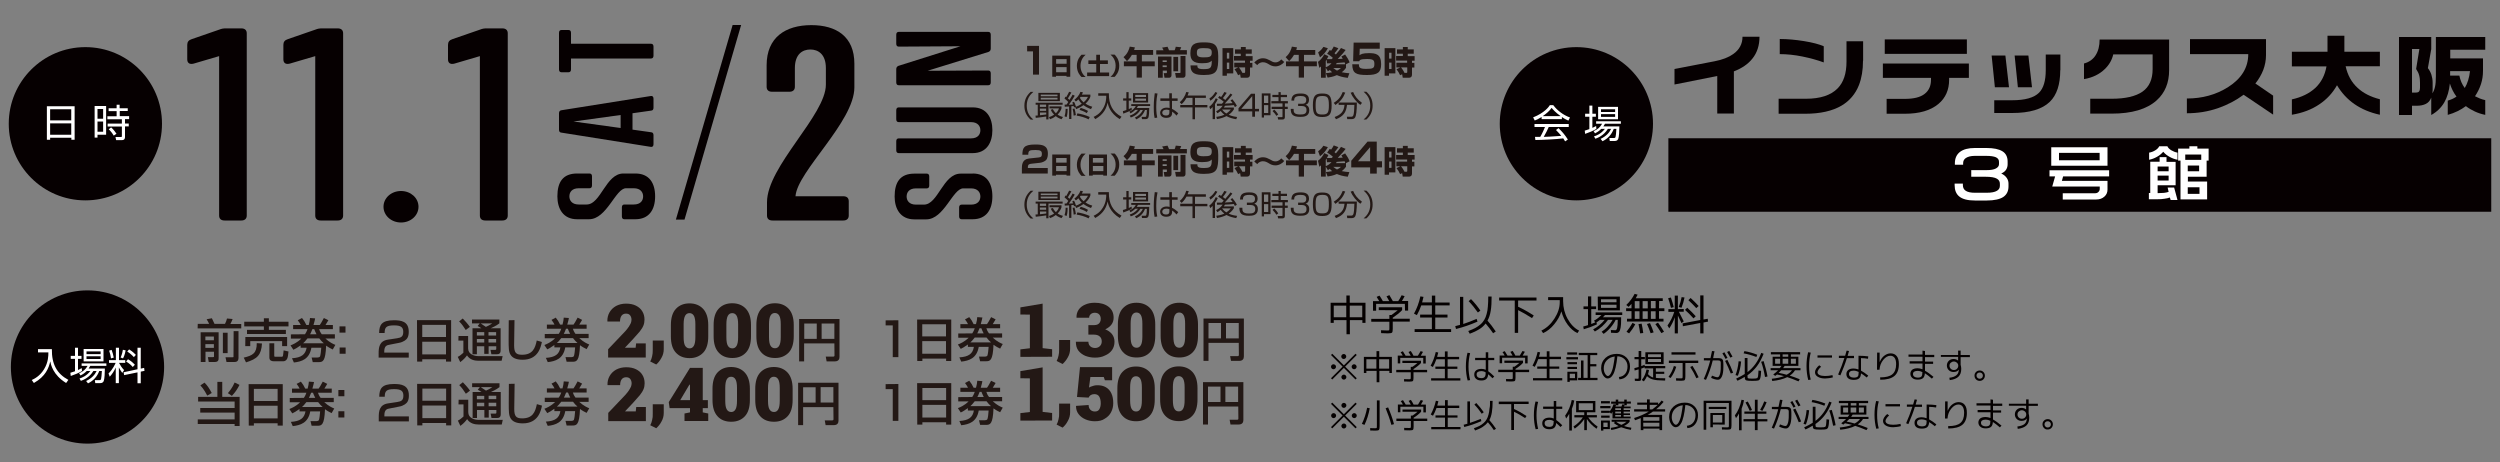 <?xml version="1.0" encoding="utf-8"?>
<!-- Generator: Adobe Illustrator 25.4.5, SVG Export Plug-In . SVG Version: 6.00 Build 0)  -->
<svg version="1.1" id="レイヤー_1" xmlns="http://www.w3.org/2000/svg" xmlns:xlink="http://www.w3.org/1999/xlink" x="0px"
	 y="0px" width="2000px" height="370px" viewBox="0 0 2000 370" style="enable-background:new 0 0 2000 370;" xml:space="preserve">
<rect x="0" y="0" width="2000" height="370" fill="#808080" stroke="none"/>
<style type="text/css">
	.st0{fill:#060001;}
	.st1{fill:#FFFFFF;}
	.st2{fill:#040000;}
	.st3{fill:#231815;}
</style>
<g>
	<g>
		<path class="st0" d="M1407.6,29.3c0,7-1.9,12.9-5.7,17.6c-3.4,4.3-8.3,7.7-14.8,10.2l0,33.7l-13.3,0V60.8l-34.2,6.8l0-12.4
			l32.1-6.2c6.2-1.2,11.1-3.1,14.8-5.7c5-3.5,7.5-8.2,7.5-13.9H1407.6z"/>
		<path class="st0" d="M1490.4,48.6c0,7.5-1.1,14-3.3,19.6c-2.8,7-7.4,12.4-13.7,16.2c-7.4,4.4-17.2,6.6-29.3,6.6h-21.2l0-12h21.8
			c11.6,0,20-2.8,25.4-8.3c4.8-4.9,7.1-12,7.1-21.4l0-16.3h13.3V48.6z M1458.9,49.9c-4.9-1.8-10.6-3.4-17-4.7
			c-6.4-1.3-12.5-1.9-18.1-1.9V31.2c6.2,0,12.7,0.6,19.5,1.7c6.8,1.1,12,2.5,15.7,4.1V49.9z"/>
		<path class="st0" d="M1575.1,62.3h-15.8v1.5c0,8-2.8,14.5-8.5,19.3c-6.3,5.3-15.3,7.9-27,7.9h-14.5V79.1h14.5
			c7.2,0,12.5-1.3,15.9-4c3.4-2.6,5.1-6.4,5.1-11.3v-1.5h-38.5V50.8h68.8V62.3z M1573.5,43.1l-65.7,0V31.5l65.7,0V43.1z"/>
		<path class="st0" d="M1607.2,69.8h-11.3l-2.6-25.4h11L1607.2,69.8z M1648.2,56.2c0,11.4-2.8,19.8-8.3,25.2c-6.2,6-16.2,9-30.2,9
			h-14.3V80.2h14.3c10.3,0,17.4-2,21.5-6c3.6-3.6,5.4-9.6,5.4-18.1V43.6l11.7,0V56.2z M1625.6,69.8h-11.3l-2.6-25.4h11L1625.6,69.8z
			"/>
		<path class="st0" d="M1735.3,56.1c0,10.1-3.3,18.2-10,24.2c-7.9,7.1-19.9,10.6-36,10.6h-17.1V79h17.1c11,0,19.2-1.9,24.7-5.7
			c5.4-3.8,8.1-9.8,8.1-18l0-11.8h-31.5c-1,4.4-3.2,8.3-6.7,11.7c-4.3,4.2-9.8,6.9-16.7,8.1l0-12.5c4.1-1.1,7.2-3.3,9.3-6.6
			c2.1-3.3,3.2-7.5,3.2-12.6l55.6,0V56.1z"/>
		<path class="st0" d="M1818.5,91.7l-23.6-15.9c-6.2,4.6-13,8.1-20.4,10.7c-8.1,2.8-16.4,4.1-25,4.1V78.8c12.3,0,23.2-3,32.8-9
			c10.9-6.9,16.3-15.7,16.3-26.5l-46.6,0v-12l60.8,0v12.9c0,4.1-0.8,8-2.2,11.8c-1.5,3.8-3.6,7.4-6.3,10.8l14.2,9.7L1818.5,91.7z"/>
		<path class="st0" d="M1833.5,41.4h28.5V28.6l13.5,0v12.8h28.4v11.6h-27.4c1.6,7.2,4.8,13,9.7,17.4c4.4,4.1,10.3,7.1,17.7,9v12.4
			c-7.8-1.7-14.5-4.5-20.3-8.5c-5.8-4-10.4-9.1-14-15.1c-3.5,6.2-8.2,11.3-14.2,15.3c-6.2,4.2-13.5,6.9-21.9,8.3V79.5
			c7.8-1.7,14-4.8,18.7-9.1c4.7-4.4,7.7-10.1,9-17.3h-27.7V41.4z"/>
		<path class="st0" d="M1945,29.6v9.7l-2.7,15.2c1.2,1.5,2.1,3.2,2.8,5.2c0.6,2,1,4.1,1,6.4v6.1l-0.2,2.4c0.9-1.2,1.6-2.9,2.1-5.1
			c0.5-2.2,0.7-5.1,0.7-8.5V29.6l39.5,0v10.2h-28v6.9l26.2,0v9.9c0,3.7-0.5,7.2-1.6,10.6c-1.1,3.4-2.7,6.6-4.8,9.8
			c1.4,0.7,2.7,1.3,3.9,1.8c1.2,0.5,2.6,0.9,4.3,1.3v11.8c-2.9-0.6-5.7-1.5-8.3-2.7c-2.6-1.2-5-2.6-7.2-4.3c-4,3-8.8,5.4-14.5,7
			V80.5c1.4-0.4,2.6-0.9,3.6-1.3c1-0.5,2.2-1.1,3.4-1.9c-2.4-3.2-4.1-6.7-5.3-10.5c-0.6,5.9-2.1,10.9-4.4,15
			c-2.5,4.3-6,7.7-10.5,10.2V78.1c-0.9,2.3-2.3,4-4.3,5c-2,1-4.4,1.5-7.4,1.5h-3.7v7.4h-10.4V29.6H1945z M1929.6,74.1h1.9
			c1.4,0,2.4-0.1,2.9-0.3c1.1-0.4,1.6-1.7,1.6-3.8v-3.9c0-2.2-0.2-4.2-0.7-5.9c-0.4-1.7-1.3-3.3-2.4-5l2.6-16h-5.9L1929.6,74.1z
			 M1960.1,60.5h7.4c0.7,3.6,2.1,7,4.3,9.9c2.2-3.6,3.6-8.2,4.2-13.5h-15.9V60.5z"/>
	</g>
	<g>
		<rect x="1334.7" y="110.6" class="st0" width="658.3" height="58.8"/>
	</g>
	<g>
		<path class="st1" d="M1606.8,149.1c0,3.8-1.4,6.6-4.2,8.5c-2.8,1.8-7.2,2.8-13.1,2.8h-9.6c-5.8,0-10-1.1-12.6-3.3
			c-2.4-2-3.6-5-3.6-9v-1.2h6.6v1.2c0,2.1,0.8,3.6,2.4,4.6c1.6,1,4,1.5,7.2,1.5h9.4c3.8,0,6.5-0.5,8.3-1.6c1.5-0.9,2.3-2.2,2.3-3.9
			v-1.7c0-1.8-0.8-3.1-2.3-4c-1.8-1.1-4.9-1.6-9.2-1.6H1577v-5.3h12.2c3.3,0,5.8-0.4,7.5-1.3c1.7-0.9,2.5-2.1,2.5-3.5v-1.8
			c0-1.7-0.8-2.9-2.5-3.7c-1.6-0.7-4.2-1.1-7.6-1.1h-9.3c-3.1,0-5.4,0.6-7.1,1.7c-1.5,1-2.2,2.4-2.2,4.2v1.2h-6.6v-1.2
			c0-4,1.4-7,4.1-9.1c2.8-2.1,6.7-3.1,11.8-3.1h9.4c5.7,0,9.9,0.9,12.7,2.6c2.8,1.7,4.2,4.5,4.2,8.3v2.1c0,1.6-0.4,3-1.2,4.3
			c-0.8,1.3-2.1,2.3-3.9,3.1c2,0.9,3.5,2.2,4.5,3.7c0.9,1.4,1.3,2.8,1.3,4.4V149.1z"/>
		<path class="st1" d="M1687.3,136.2v4.9h-36.8l-1,3.6h36.5v7c0,2.2-0.8,4.1-2.5,5.6c-1.7,1.5-3.8,2.3-6.5,2.3h-26.8v-5h25.8
			c1.1,0,2-0.3,2.7-1c0.7-0.7,1.1-1.5,1.1-2.4v-2h-38l2.3-8.1h-4.5v-4.9L1687.3,136.2z M1686,117.8l0,14.8h-45v-14.8H1686z
			 M1647.2,128.2h32.5v-5.9h-32.5V128.2z"/>
		<path class="st1" d="M1727.4,117h6.5c0.5,1.2,1.6,2.3,3.1,3.2c1.5,0.9,3.2,1.6,5,1.9v5.7c-2.2-0.4-4.3-1.2-6.3-2.3
			c-2-1.1-3.7-2.4-5.1-4.1c-1.4,1.6-3.1,3-5.1,4.1c-2,1.1-4,1.9-6.2,2.3v-5.7c1.8-0.3,3.4-0.9,5-1.9
			C1725.8,119.3,1726.8,118.2,1727.4,117z M1733.2,125.8v3.7h7.3v18.7h-14.4v6.3h0.5c1.8,0,3.3-0.1,4.5-0.2c1.2-0.1,2.5-0.4,3.8-0.8
			l-0.8-3.5h5.2l2.7,10h-5.5l-0.6-2c-1.1,0.4-2.6,0.8-4.4,1c-1.8,0.3-3.6,0.4-5.4,0.4h-7v-5h1.1v-25h7.5v-3.7H1733.2z M1726.1,137
			h8.8v-3.8h-8.8V137z M1726.1,144.4h8.8v-3.9h-8.8V144.4z M1757.9,117v1.9h9l0,9.6h-1.6l0,12.9h-15v3.8h15.4l0,14.3h-21.3l0-31
			h-1.9v-9.6h9V117H1757.9z M1748.2,127.9h12.8v-4.3h-12.8V127.9z M1750.2,137h9.1v-4.6h-9.1V137z M1750.2,155.1h9.4l0-5.3h-9.4
			V155.1z"/>
	</g>
</g>
<g>
	<g>
		<circle class="st0" cx="1261.1" cy="99" r="61.3"/>
	</g>
	<g>
		<g>
			<path class="st1" d="M1249.5,95.3h-16.2v-1.7c-2.7,1.7-4.4,2.4-5.5,2.8l-1.3-2.5c9.1-3.6,12.6-8.5,13.4-9.8h2.7
				c3.2,4.3,8.1,8,13.4,9.9l-1.3,2.5c-1.3-0.6-3.1-1.4-5.2-2.9V95.3z M1246.8,102.5c3.3,3.2,5.1,5.4,7.5,9.1l-2.2,1.5
				c-0.5-0.8-0.9-1.4-1.5-2.4c-5.1,0.7-17.6,1.3-22.3,1.3l-0.3-2.5h4.2c1.9-3.3,3.1-6.2,3.8-7.9h-8.4v-2.4h27.4v2.4h-16
				c-0.7,1.7-2,4.3-4,7.9c0.8,0,4.2-0.1,4.8-0.2c3.7-0.2,6.9-0.4,9.2-0.6c-0.3-0.4-1.8-2.3-4.2-4.7L1246.8,102.5z M1248.5,92.9
				c-4.3-3.1-6.1-5.3-7.2-6.6c-1.9,2.7-4.5,4.8-7.1,6.6H1248.5z"/>
			<path class="st1" d="M1277.1,103.1c-2.4,1.5-6,3-9,4l-0.3-2.6c1-0.3,2.1-0.6,3.7-1.2v-9.9h-3.4V91h3.4v-6.5h2.4V91h2.8v2.4h-2.8
				v8.9c1.5-0.7,2.3-1.1,3-1.5L1277.1,103.1z M1295.5,101.2c0,3.1-0.3,8.5-0.9,9.9c-0.4,0.8-1,1.7-2.8,1.7h-4l-0.3-2.4l3.8,0
				c0.9,0,1.1-0.6,1.2-1.2c0.2-1,0.4-2.5,0.6-6.1h-2.1c-1.7,4.5-4.7,7.8-9,9.9l-1.5-1.9c4.4-2.1,7-5,8.4-8h-2.6
				c-3.2,5.3-8.1,7.2-10,7.9l-1.1-1.9c1.9-0.6,5.5-1.9,8.7-6h-2.9c-2.1,2.1-4,3.1-5,3.6l-1.1-1.8c3.3-1.5,5-2.9,6.8-5.9h-4.8v-2
				h19.8v2h-12.7c-0.5,0.9-0.8,1.4-1.3,2.1H1295.5z M1294.4,85.5v9.9h-15.9v-9.9H1294.4z M1292.1,87.4h-11.3v2.2h11.3V87.4z
				 M1292.1,91.3h-11.3v2.2h11.3V91.3z"/>
		</g>
	</g>
</g>
<g>
	<g>
		<g>
			<circle class="st0" cx="68.3" cy="99" r="61.3"/>
		</g>
		<g>
			<g>
				<path class="st1" d="M59.7,85v26.8h-2.6v-1.6H40.1v1.6h-2.6V85H59.7z M40.1,96.3h16.9v-8.9H40.1V96.3z M40.1,107.8h16.9v-9.1
					H40.1V107.8z"/>
				<path class="st1" d="M84.9,84.8v23H78v2.3h-2.3V84.8H84.9z M82.5,87.2H78V95h4.5V87.2z M82.5,97.2H78v8.2h4.5V97.2z M102.3,88.8
					h-6.5v4.1h7.5v2.4H100v3.5h3v2.3h-3v8.4c0,0.7,0,2.6-2.5,2.6h-4.6l-0.5-2.5l4.3,0c0.6,0,0.8-0.1,0.8-0.6v-7.8H86.1v-2.3h11.4
					v-3.5H85.9v-2.4h7.4v-4.1h-6.4v-2.3h6.4v-2.8h2.4v2.8h6.5V88.8z M91,108.5c-0.7-1.2-1.7-2.8-4-5.1l1.9-1.5
					c2.1,1.9,3.6,4,4.3,5.1L91,108.5z"/>
			</g>
		</g>
	</g>
	<g>
		<g>
			<path class="st0" d="M179.7,176.4c-2.9,0-4.4-1.4-4.4-4l0-127.5l-20.4,6c-3.1,0.8-5.1-0.4-5.1-3.4l0-11.6c0-2.4,1.1-3.8,3.6-4.6
				l22-7.6c2-0.8,3.3-1,5.6-1H193c2.9,0,4.4,1.4,4.4,4l0,145.7c0,2.6-1.6,4-4.4,4H179.7z"/>
			<path class="st0" d="M256.6,176.4c-2.9,0-4.4-1.4-4.4-4l0-127.5l-20.4,6c-3.1,0.8-5.1-0.4-5.1-3.4l0-11.6c0-2.4,1.1-3.8,3.6-4.6
				l22-7.6c2-0.8,3.3-1,5.6-1h12.2c2.9,0,4.4,1.4,4.4,4l0,145.7c0,2.6-1.6,4-4.4,4H256.6z"/>
			<path class="st0" d="M306.8,165.4c0-7,6.2-12.6,14-12.6c7.8,0,14,5.6,14,12.6c0,7-6.2,12.6-14,12.6
				C313,178,306.8,172.4,306.8,165.4z"/>
			<path class="st0" d="M388.3,176.4c-2.9,0-4.4-1.4-4.4-4l0-127.5l-20.4,6c-3.1,0.8-5.1-0.4-5.1-3.4V35.9c0-2.4,1.1-3.8,3.6-4.6
				l22-7.6c2-0.8,3.3-1,5.6-1h12.2c2.9,0,4.4,1.4,4.4,4l0,145.7c0,2.6-1.6,4-4.4,4H388.3z"/>
		</g>
		<path class="st0" d="M618,176.4c-2.9,0-4.4-1.4-4.4-4v-10.6c0-28.7,47.1-69.7,47.1-94.1l0-13.2c0-11.2-6.2-14.9-12.4-14.9
			c-6.2,0-12.4,3.6-12.4,14.9v14.9c0,2.6-1.6,4-4.4,4h-13.8c-2.9,0-4.4-1.4-4.4-4V52.2c0-22.3,15.1-32.1,35.8-32.1
			c19.8,0,34.4,9,34.4,30.9l0,18.9c0,27.5-45.8,67.3-47.1,87.1h38.2c2.9,0,4.4,1.4,4.4,4v11.4c0,2.6-1.6,4-4.4,4H618z"/>
		<g>
			<path class="st0" d="M508.3,138.8c11,0,15.8,7.5,15.8,18.3c0,10.8-5,18.3-15.8,18.3h-8.8c-1.3,0-2-0.8-2-2.3l0-7.2
				c0-1.5,0.7-2.3,2-2.3h7.5c5.5,0,7.5-3.2,7.5-6.5c0-3.2-2-6.5-7.5-6.5h-6.2c-8.4,0-15.3,24.8-29.6,24.8h-9.5
				c-11.2,0-15.8-8.5-15.8-18.3c0-11.4,4.4-18.3,15.8-18.3h9.9c1.3,0,2,0.8,2,2.3v7.2c0,1.5-0.7,2.3-2,2.3H463
				c-5.5,0-7.5,3.2-7.5,6.5c0,3.2,2,6.5,7.5,6.5h6.3c11.4,0,15.3-24.8,29.4-24.8H508.3z"/>
			<path class="st0" d="M522.8,86.1c0,1.5-0.6,2.3-1.9,2.4l-14.9,2.1l0,13.1l14.9,2.1c1.3,0.1,1.9,0.9,1.9,2.4v7.2
				c0,1.5-0.8,2.3-2.1,2.1l-71.6-11.4c-1.3-0.1-1.9-0.9-1.9-2.4l0-13c0-1.5,0.6-2.3,1.9-2.5l71.6-11.4c1.3-0.2,2.1,0.6,2.1,2.1V86.1
				z M458.8,97.2l37.7,5.2V92L458.8,97.2z"/>
			<path class="st0" d="M522.8,44.5c0,1.5-0.7,2.3-2,2.3h-64l0,8.7c0,1.5-0.7,2.3-2,2.3h-5.6c-1.3,0-2-0.8-2-2.3l0-29.2
				c0-1.5,0.7-2.3,2-2.3h5.6c1.3,0,2,0.8,2,2.3V35h64c1.3,0,2,0.8,2,2.3V44.5z"/>
		</g>
		<g>
			<path class="st0" d="M778.1,138.8c11,0,15.8,7.5,15.8,18.3c0,10.8-5,18.3-15.8,18.3h-8.8c-1.3,0-2-0.8-2-2.3V166
				c0-1.5,0.7-2.3,2-2.3h7.5c5.5,0,7.5-3.2,7.5-6.5c0-3.2-2-6.5-7.5-6.5h-6.2c-8.4,0-15.3,24.8-29.6,24.8h-9.5
				c-11.2,0-15.8-8.5-15.8-18.3c0-11.4,4.4-18.3,15.8-18.3h9.9c1.3,0,2,0.8,2,2.3v7.2c0,1.5-0.7,2.3-2,2.3h-8.6
				c-5.5,0-7.5,3.2-7.5,6.5c0,3.2,2,6.5,7.5,6.5h6.3c11.4,0,15.3-24.8,29.4-24.8H778.1z"/>
			<path class="st0" d="M719,97.7c-1.3,0-2-0.8-2-2.3v-7.2c0-1.5,0.7-2.3,2-2.3l59.1,0c11.4,0,15.8,8.5,15.8,18.2
				c0,10-4.6,18.4-15.8,18.4H719c-1.3,0-2-0.8-2-2.3V113c0-1.5,0.7-2.3,2-2.3h57.8c5.5,0,7.5-3.2,7.5-6.5c0-3.2-2-6.5-7.5-6.5H719z"
				/>
			<path class="st0" d="M792.6,38.8c0,1.4-0.6,2.2-1.7,2.7l-48.8,15.1l48.5-0.2c1.3,0,2,0.8,2,2.3v7.2c0,1.5-0.7,2.3-2,2.3l-71.6,0
				c-1.3,0-2-0.8-2-2.3V55.4c0-1.4,0.6-2.2,1.7-2.7L768.4,37L719,37.3c-1.3,0-2-0.8-2-2.3v-7.2c0-1.5,0.7-2.3,2-2.3l71.6,0
				c1.3,0,2,0.8,2,2.3L792.6,38.8z"/>
		</g>
		<polygon class="st0" points="547.6,175.7 540.7,175.7 586.1,20 592.9,20 		"/>
	</g>
</g>
<g>
	<g>
		<g>
			<path class="st2" d="M1067,256.1l0,2.2l-2.5,0l0-16.1l12.6,0l0-5.8l2.7,0l0,5.8l12.6,0l0,16.1l-2.5,0l0-2.2l-10,0l0,11.3l-2.7,0
				l0-11.3L1067,256.1z M1067,253.8l10,0l0-9.3l-10,0L1067,253.8z M1079.8,253.8l10,0l0-9.3l-10,0L1079.8,253.8z"/>
			<path class="st2" d="M1103,248.1l0-2.3l18.7,0l0,2.3c-2.1,2.2-4.7,4.2-7.5,6.1v0.8l13.6,0l0,2.3l-13.6,0l0,5.7
				c0,1.7-0.2,2.7-0.6,3.1c-0.4,0.4-1.6,0.6-3.4,0.6c-0.8,0-2.6-0.1-5.3-0.2l-0.1-2.3c2.6,0.1,4.3,0.2,5.1,0.2
				c0.8,0,1.3-0.1,1.4-0.2s0.2-0.6,0.2-1.4l0-5.4l-14.5,0l0-2.3l14.5,0l0-3.1l1.7,0c1.7-1.2,3.4-2.5,5-3.8L1103,248.1z
				 M1123.9,243.1l-23,0l0,5.5l-2.5,0l0-7.7l5,0c-0.7-1.2-1.4-2.3-2.1-3.4l2.3-1c0.9,1.3,1.8,2.8,2.7,4.4l5.1,0
				c-0.8-1.6-1.6-2.8-2.2-3.8l2.3-1c1,1.6,1.9,3.2,2.8,4.8l4.3,0c0.9-1.3,1.8-2.9,2.7-4.7l2.4,0.7c-0.7,1.4-1.4,2.7-2.2,3.9l5,0
				l0,7.7l-2.5,0L1123.9,243.1z"/>
			<path class="st2" d="M1145.5,236.5l2.7,0l0,5.5l11.5,0l0,2.3l-11.5,0l0,7.4l9.8,0l0,2.3l-9.8,0l0,9.3l12.7,0l0,2.3l-29.2,0l0-2.3
				l13.8,0l0-9.3l-9.4,0l0-2.3l9.4,0l0-7.4l-8.5,0c-0.9,2.7-2.1,5.3-3.5,7.8l-2.3-1.2c2.3-4.1,4-8.7,5.1-13.8l2.5,0.4
				c-0.3,1.3-0.7,2.8-1.1,4.4l7.8,0L1145.5,236.5z"/>
			<path class="st2" d="M1170.6,259.2c3.1-1,6.7-2.4,10.7-4.1l0.7,2.2c-5.8,2.5-11.5,4.5-17.2,5.9l-0.6-2.3c1.8-0.4,3.1-0.8,3.8-1
				l0-22.4l2.6,0L1170.6,259.2z M1190.6,237.2l2.7,0c0,4.5-0.2,8.3-0.7,11.4c-0.5,3.1-1.4,5.7-2.6,7.9c2.2,2.5,4.4,5.4,6.6,8.7
				l-2.1,1.4c-1.7-2.5-3.7-5.1-6-7.8c-1.3,1.7-3,3.3-5.1,4.6s-4.6,2.5-7.6,3.6l-1.2-2.2c2.2-0.8,4.1-1.6,5.6-2.4
				c1.5-0.8,2.9-1.8,4.2-2.9s2.2-2.3,3-3.6c0.8-1.3,1.4-2.8,1.9-4.7c0.5-1.8,0.9-3.9,1-6.1C1190.5,242.8,1190.6,240.2,1190.6,237.2z
				 M1174.9,240.9l1.9-1.6c2.8,2.8,5.3,5.9,7.5,9.2l-2,1.5C1179.9,246.6,1177.5,243.6,1174.9,240.9z"/>
			<path class="st2" d="M1199.3,238l29.9,0l0,2.4l-14.7,0l0,5c3.7,1.7,7.9,4,12.5,7l-1.4,2.1c-4.2-2.7-7.9-4.8-11.1-6.4l0,18.2
				l-2.7,0l0-25.9l-12.5,0L1199.3,238z"/>
			<path class="st2" d="M1247.8,240.1l-9.3,0l0-2.4l12,0l0,3.2c0,5.1,1.2,9.9,3.6,14.2c2.4,4.3,5.4,7.5,9.2,9.4l-1.4,2
				c-2.9-1.4-5.5-3.7-7.8-6.8c-2.3-3.1-3.9-6.7-5-10.6c-1.2,3.8-3.2,7.3-5.8,10.4c-2.6,3.2-5.5,5.5-8.8,7l-1.4-2
				c4.2-2.1,7.7-5.3,10.5-9.7c2.8-4.4,4.2-8.7,4.2-13.1L1247.8,240.1z"/>
			<path class="st2" d="M1293,266.4c-1.1,0-2.5-0.1-4.2-0.2l-0.1-2.2c1.4,0.1,2.6,0.2,3.5,0.2c0.7,0,1.2-0.6,1.5-1.8
				c0.3-1.2,0.5-3.3,0.5-6.4v-0.1l-1.7,0c-0.9,2-2.3,4.1-4.1,6.2c-1.8,2.1-3.6,3.7-5.5,5l-1.6-1.7c1.6-1,3.3-2.4,4.9-4.2
				c1.6-1.8,2.9-3.5,3.9-5.3l-3.7,0c-1.2,1.7-2.8,3.4-4.7,5.2c-1.9,1.7-3.9,3.1-5.8,4.1l-1.4-1.7c1.6-0.8,3.2-1.9,4.9-3.3
				c1.7-1.4,3.1-2.8,4.3-4.3l-3.7,0c-1.2,0.9-2.1,1.6-2.8,2l0.3,1.6c-3.4,1.6-6.9,2.9-10.5,3.9l-0.4-2.2c1.1-0.3,2.4-0.6,3.8-1.1
				l0-12.8l-3.6,0l0-2.2l3.6,0l0-8l2.6,0l0,8l3.9,0l0,2.2l-3.9,0l0,11.9c0.7-0.3,1.8-0.7,3.2-1.3l-1-1.4c2-1,4-2.5,5.9-4.5l-4.6,0
				l0-2.1l21.3,0l0,2.1l-13.8,0c-0.6,0.7-1.1,1.3-1.7,1.8l14.6,0l0,1.6c0,2.9-0.1,5.1-0.4,6.7c-0.3,1.6-0.7,2.7-1.2,3.3
				C1294.6,266.1,1293.9,266.4,1293,266.4z M1278.2,237.3l17.7,0l0,11l-15.1,0l-2.5,0L1278.2,237.3z M1280.8,241.8l12.4,0l0-2.4
				l-12.4,0L1280.8,241.8z M1280.8,243.8l0,2.5l12.4,0l0-2.5L1280.8,243.8z"/>
			<path class="st2" d="M1327.2,246.6l4.3,0l0,2.3l-4.3,0l0,6.1l3.6,0l0,2.2l-29.2,0l0-2.2l3.6,0l0-6.1l-4.3,0l0-2.3l4.3,0l0-3.5
				c-0.7,0.8-1.5,1.6-2.3,2.4l-1.9-1.5c2.8-2.6,5-5.6,6.7-8.9l2.4,0.6c-0.5,1.1-1,2-1.5,2.9l21.6,0l0,2.2l-2.9,0L1327.2,246.6z
				 M1301.2,265.4c1.7-2.1,3.3-4.5,4.8-7.1l2.2,1.1c-1.4,2.7-3.1,5.1-4.9,7.3L1301.2,265.4z M1307.8,240.9l0,5.8l3.8,0l0-5.8
				L1307.8,240.9z M1311.6,249l-3.8,0l0,6.1l3.8,0L1311.6,249z M1312.1,266.7c-0.3-2.3-0.7-4.7-1.3-7.4l2.5-0.4
				c0.6,2.6,1,5.1,1.3,7.5L1312.1,266.7z M1314.1,246.7l4.1,0l0-5.8l-4.1,0L1314.1,246.7z M1314.1,249l0,6.1l4.1,0l0-6.1L1314.1,249
				z M1320.5,266.6c-0.7-2.2-1.7-4.6-2.9-7.4l2.4-0.7c1.3,2.8,2.2,5.3,2.9,7.4L1320.5,266.6z M1320.7,246.6l3.8,0l0-5.8l-3.8,0
				L1320.7,246.6z M1320.7,249l0,6.1l3.8,0l0-6.1L1320.7,249z M1329.1,266.5c-1.5-2.5-3.1-4.9-4.8-7.2l2.1-1.2
				c1.9,2.6,3.5,5,4.8,7.3L1329.1,266.5z"/>
			<path class="st2" d="M1347,247.2l0,2.2l-3.9,0c2,4,3.3,6.6,3.9,7.7l-1.8,1.4c-1.2-2.5-2.1-4.5-2.9-6.1l0,14.3l-2.5,0l0-12.9
				c-1.1,3.3-2.6,6.3-4.4,8.9l-1.4-2.3c2.5-3.5,4.2-7.1,5.4-10.9l-4.7,0l0-2.2l5.1,0l0-10.8l2.5,0l0,10.8L1347,247.2z M1334.5,238.6
				l2.2-0.6c0.9,2.6,1.7,5.2,2.3,7.7l-2.2,0.6C1336.1,243.4,1335.3,240.9,1334.5,238.6z M1343,245.6c1.1-2.7,1.8-5.3,2.3-7.9
				l2.3,0.3c-0.5,2.7-1.3,5.5-2.4,8.2L1343,245.6z M1360.2,258.4l-13.9,2.6l-0.2-2.3l14.1-2.7l0-19.7l2.6,0l0,19.3l3.4-0.6l0.2,2.3
				l-3.6,0.7l0,8.7l-2.6,0L1360.2,258.4z M1354.8,254.7c-2-2.2-4.2-4.5-6.8-6.8l1.8-1.7c2.5,2.2,4.7,4.5,6.8,6.8L1354.8,254.7z
				 M1357,246.5c-1.9-2.1-4-4.3-6.3-6.4l1.8-1.7c2.3,2.1,4.4,4.2,6.4,6.4L1357,246.5z"/>
			<path class="st2" d="M1085.4,284l-9.3,9.3l9.3,9.3l-1,1l-9.3-9.3l-9.3,9.3l-1-1l9.3-9.3l-9.3-9.3l1-1l9.3,9.3l9.3-9.3L1085.4,284
				z M1068.2,292c0.4,0.4,0.6,0.9,0.6,1.4s-0.2,1-0.6,1.4c-0.4,0.4-0.9,0.6-1.4,0.6c-0.6,0-1-0.2-1.4-0.6c-0.4-0.4-0.6-0.9-0.6-1.4
				s0.2-1,0.6-1.4c0.4-0.4,0.9-0.6,1.4-0.6C1067.4,291.5,1067.9,291.7,1068.2,292z M1077,285.2c0,0.6-0.2,1-0.6,1.4
				c-0.4,0.4-0.9,0.6-1.4,0.6c-0.6,0-1-0.2-1.4-0.6c-0.4-0.4-0.6-0.9-0.6-1.4c0-0.5,0.2-1,0.6-1.4c0.4-0.4,0.9-0.6,1.4-0.6
				c0.6,0,1,0.2,1.4,0.6C1076.8,284.2,1077,284.7,1077,285.2z M1077.1,301.7c0,0.5-0.2,1-0.6,1.4c-0.4,0.4-0.9,0.6-1.4,0.6
				c-0.6,0-1-0.2-1.4-0.6c-0.4-0.4-0.6-0.9-0.6-1.4c0-0.6,0.2-1,0.6-1.4c0.4-0.4,0.9-0.6,1.4-0.6c0.6,0,1,0.2,1.4,0.6
				C1076.9,300.7,1077.1,301.1,1077.1,301.7z M1084.7,292c0.4,0.4,0.6,0.9,0.6,1.4s-0.2,1-0.6,1.4c-0.4,0.4-0.9,0.6-1.4,0.6
				c-0.5,0-1-0.2-1.4-0.6c-0.4-0.4-0.6-0.9-0.6-1.4s0.2-1,0.6-1.4c0.4-0.4,0.9-0.6,1.4-0.6C1083.8,291.4,1084.3,291.6,1084.7,292z"
				/>
			<path class="st2" d="M1093.1,296.7l0,1.7l-2,0l0-12.9l10.1,0l0-4.6l2.2,0l0,4.6l10.1,0l0,12.9l-2,0l0-1.7l-8,0l0,9.1l-2.2,0
				l0-9.1L1093.1,296.7z M1093.1,294.9l8,0l0-7.5l-8,0L1093.1,294.9z M1103.3,294.9l8,0l0-7.5l-8,0L1103.3,294.9z"/>
			<path class="st2" d="M1121.9,290.4l0-1.8l14.9,0l0,1.8c-1.7,1.8-3.7,3.4-6,4.8l0,0.7l10.9,0l0,1.9l-10.9,0l0,4.5
				c0,1.3-0.2,2.2-0.5,2.5c-0.3,0.3-1.3,0.5-2.7,0.5c-0.6,0-2.1,0-4.3-0.1l-0.1-1.9c2.1,0.1,3.5,0.1,4.1,0.1c0.7,0,1-0.1,1.1-0.2
				c0.1-0.1,0.2-0.5,0.2-1.1l0-4.3l-11.6,0l0-1.9l11.6,0l0-2.4l1.3,0c1.4-0.9,2.7-2,4-3.1L1121.9,290.4z M1138.6,286.3l-18.4,0
				l0,4.4l-2,0l0-6.2l4,0c-0.5-1-1.1-1.9-1.7-2.7l1.8-0.8c0.7,1.1,1.4,2.3,2.2,3.6l4.1,0c-0.7-1.3-1.3-2.3-1.8-3l1.8-0.8
				c0.8,1.2,1.6,2.5,2.2,3.8l3.5,0c0.7-1.1,1.4-2.3,2.2-3.7l1.9,0.6c-0.6,1.1-1.2,2.1-1.8,3.1l4,0l0,6.2l-2,0L1138.6,286.3z"/>
			<path class="st2" d="M1155.9,281.1l2.2,0l0,4.4l9.2,0l0,1.9l-9.2,0l0,5.9l7.8,0l0,1.8l-7.8,0l0,7.5l10.2,0l0,1.8l-23.4,0l0-1.8
				l11,0l0-7.5l-7.6,0l0-1.8l7.6,0l0-5.9l-6.8,0c-0.8,2.2-1.7,4.3-2.8,6.2l-1.8-1c1.8-3.3,3.2-7,4.1-11l2,0.4
				c-0.2,1-0.5,2.2-0.9,3.5l6.2,0L1155.9,281.1z"/>
			<path class="st2" d="M1176.1,282.5c-0.9,3.4-1.3,7-1.3,10.8c0,3.8,0.5,7.4,1.3,10.8l-2,0.3c-0.9-3.4-1.4-7.1-1.4-11.1
				c0-3.9,0.4-7.6,1.3-11.1L1176.1,282.5z M1195.4,288.1l-4.8,0l0,8.9c1.3,0.9,2.9,2.3,4.8,4.2l-1.4,1.4c-1.3-1.3-2.5-2.4-3.5-3.2
				c-0.1,3.3-1.9,5-5.3,5c-1.9,0-3.3-0.4-4.3-1.3c-1-0.8-1.5-2-1.5-3.5c0-1.4,0.5-2.5,1.5-3.3c1-0.8,2.5-1.2,4.3-1.2
				c1.1,0,2.3,0.2,3.4,0.7l0-7.7l-8.5,0l0-1.8l8.5,0l0-4.5l2,0l0,4.5l4.8,0L1195.4,288.1z M1188.6,297.9c-1.2-0.7-2.3-1-3.5-1
				c-2.5,0-3.8,0.9-3.8,2.6c0,2,1.3,3,3.8,3c1.2,0,2.1-0.3,2.6-0.9c0.5-0.6,0.8-1.5,0.8-2.8V297.9z"/>
			<path class="st2" d="M1203.5,290.3l0-1.8l14.9,0l0,1.8c-1.7,1.8-3.7,3.4-6,4.8l0,0.7l10.9,0l0,1.9l-10.9,0l0,4.5
				c0,1.3-0.2,2.2-0.5,2.5c-0.3,0.3-1.3,0.5-2.7,0.5c-0.6,0-2.1,0-4.3-0.1l-0.1-1.9c2.1,0.1,3.5,0.1,4.1,0.1c0.7,0,1-0.1,1.1-0.2
				c0.1-0.1,0.2-0.5,0.2-1.1l0-4.3l-11.6,0l0-1.9l11.6,0l0-2.4l1.3,0c1.4-0.9,2.7-2,4-3.1L1203.5,290.3z M1220.1,286.2l-18.4,0
				l0,4.4l-2,0l0-6.2l4,0c-0.5-1-1.1-1.9-1.7-2.7l1.8-0.8c0.7,1.1,1.4,2.3,2.2,3.6l4.1,0c-0.7-1.3-1.3-2.3-1.8-3l1.8-0.8
				c0.8,1.2,1.6,2.5,2.2,3.8l3.5,0c0.7-1.1,1.4-2.3,2.2-3.7l1.9,0.6c-0.6,1.1-1.2,2.1-1.8,3.1l4,0l0,6.2l-2,0L1220.1,286.2z"/>
			<path class="st2" d="M1237.4,281l2.2,0l0,4.4l9.2,0l0,1.9l-9.2,0l0,5.9l7.8,0l0,1.8l-7.8,0l0,7.5l10.2,0l0,1.8l-23.4,0l0-1.8
				l11,0l0-7.5l-7.6,0l0-1.8l7.6,0l0-5.9l-6.8,0c-0.8,2.2-1.7,4.3-2.8,6.2l-1.8-1c1.8-3.3,3.2-7,4.1-11l2,0.4
				c-0.2,1-0.5,2.2-0.9,3.5l6.2,0L1237.4,281z"/>
			<path class="st2" d="M1253.1,287.5l0-1.8l9.3,0l0,1.8L1253.1,287.5z M1253.8,283.7l0-1.8l7.9,0l0,1.8L1253.8,283.7z
				 M1255.8,304.3l0,1.2l-1.9,0l0-8.1l7.9,0l0,6.9L1255.8,304.3z M1254,291.4l0-1.7l7.6,0l0,1.7L1254,291.4z M1254,295.2l0-1.7
				l7.6,0l0,1.7L1254,295.2z M1255.8,302.5l4.2,0l0-3.5l-4.2,0L1255.8,302.5z M1263,282.3l14.8,0l0,1.8l-5.6,0l0,7.2l4.9,0l0,1.8
				l-4.9,0l0,9.2l5.8,0l0,1.8l-15.5,0l0-1.8l2.3,0l0-13.9l2,0l0,13.9l3.3,0l0-18.2l-7.1,0L1263,282.3z"/>
			<path class="st2" d="M1295.1,301.6c2.2-0.2,3.9-1.1,5.1-2.6c1.2-1.5,1.8-3.5,1.8-5.9c0-2.3-0.8-4.2-2.3-5.7
				c-1.5-1.5-3.5-2.3-5.8-2.4c-0.4,3.5-0.8,6.5-1.4,8.9c-0.6,2.4-1.2,4.3-1.9,5.5c-0.7,1.2-1.4,2.1-2.1,2.6
				c-0.7,0.5-1.4,0.7-2.3,0.8c-1.3,0-2.5-0.8-3.6-2.4c-1.1-1.6-1.6-3.5-1.7-5.8c0-3.4,1.2-6.2,3.5-8.3c2.3-2.1,5.4-3.2,9.1-3.2
				c3,0,5.5,0.9,7.5,2.8c2,1.9,3,4.3,3,7.2c0,3-0.8,5.4-2.3,7.3c-1.5,1.9-3.6,2.9-6.2,3.1L1295.1,301.6z M1291.8,285.2
				c-2.7,0.3-4.8,1.4-6.4,3.1c-1.6,1.7-2.4,3.9-2.4,6.4c0,1.7,0.4,3.2,1.1,4.3c0.7,1.2,1.5,1.8,2.2,1.8c0.3,0,0.7-0.1,1-0.4
				c0.4-0.2,0.7-0.7,1.2-1.4c0.4-0.7,0.8-1.6,1.2-2.7c0.4-1.1,0.8-2.6,1.1-4.5C1291.2,289.8,1291.5,287.6,1291.8,285.2z"/>
			<path class="st2" d="M1315.1,305.1l-1.7-1.1c2-2.4,3.2-5.3,3.8-8.4l2,0.4c-0.2,1.1-0.4,2.2-0.8,3.3c1.1,1.3,2.5,2.2,4.1,2.7
				l0-7.3l-6.8,0v-0.9c-1,0.5-1.9,0.8-2.7,1.1l0,6.5c0,1.6-0.1,2.5-0.4,2.9c-0.3,0.4-1,0.5-2.1,0.5c-0.7,0-1.6,0-2.6-0.1l-0.1-1.8
				c1.3,0.1,2.1,0.1,2.4,0.1c0.3,0,0.5-0.1,0.6-0.2c0.1-0.1,0.1-0.6,0.1-1.4l0-5.9c-1.1,0.3-2.2,0.6-3.2,0.9l-0.2-1.9
				c1.2-0.3,2.3-0.6,3.4-0.9l0-6.2l-3.3,0l0-1.8l3.3,0l0-4.8l2.1,0l0,4.8l2.9,0l0,1.8l-2.9,0l0,5.5c1-0.4,1.9-0.7,2.6-1.1l0.2,1
				l16.4,0l0,1.8l-7.5,0l0,2.8l6.7,0l0,1.7l-6.7,0l0,3.2c1.6,0.2,3.7,0.3,6.2,0.3l1.3,0l-0.1,1.8l-1.5,0c-3.5,0-6.2-0.3-8.2-0.8
				c-1.9-0.5-3.5-1.4-4.8-2.7C1316.9,302.5,1316.1,303.8,1315.1,305.1z M1318.4,291.3l-2.1,0l0-9.5l14.6,0l0,9.5L1318.4,291.3z
				 M1318.4,285.7l10.4,0l0-2.3l-10.4,0L1318.4,285.7z M1318.4,287.2l0,2.4l10.4,0l0-2.4L1318.4,287.2z"/>
			<path class="st2" d="M1334.8,301.5c1.9-2.6,3.4-5.5,4.3-8.7l1.9,0.6c-1,3.3-2.5,6.3-4.5,9L1334.8,301.5z M1358.6,288.5l0,1.9
				l-10.3,0l0,10.7c0,1.5-0.2,2.5-0.5,2.9c-0.4,0.4-1.3,0.6-2.8,0.6c-1.1,0-2.4,0-4.1-0.1l-0.1-1.9c2.1,0.1,3.4,0.1,3.8,0.1
				c0.7,0,1.2-0.1,1.3-0.2c0.1-0.1,0.2-0.6,0.2-1.4l0-10.7l-11,0l0-1.9L1358.6,288.5z M1337.2,283.7l0-1.9l19.2,0l0,1.9
				L1337.2,283.7z M1357.1,302.6c-1.4-3.2-3-6.1-4.9-9l1.8-0.9c1.8,2.8,3.4,5.8,4.9,9.1L1357.1,302.6z"/>
			<path class="st2" d="M1363.1,288.3l0-1.8l5.3,0c0.5-2.2,0.9-4.1,1.2-5.7l2,0.2c-0.3,1.6-0.6,3.4-1.1,5.5l2.3,0c0.8,0,1.5,0,1.9,0
				c0.4,0,0.9,0,1.4,0.1c0.5,0.1,0.9,0.2,1.1,0.3c0.2,0.1,0.4,0.3,0.7,0.6c0.3,0.3,0.4,0.6,0.5,0.8c0.1,0.2,0.1,0.7,0.2,1.3
				c0.1,0.6,0.1,1.2,0.1,1.7c0,0.5,0,1.3,0,2.3c0,3.4-0.4,5.9-1.2,7.6c-0.8,1.7-1.8,2.6-3.1,2.6c-1.5,0-3.4-0.5-5.5-1.5l0.7-1.8
				c2,0.9,3.5,1.3,4.5,1.3c0.3,0,0.6-0.2,0.9-0.5c0.3-0.3,0.6-0.8,0.8-1.5c0.3-0.7,0.5-1.6,0.6-2.7c0.2-1.1,0.2-2.4,0.2-3.8
				c0-0.6,0-1.1,0-1.3c0-0.3,0-0.6,0-1c0-0.4,0-0.7,0-0.9c0-0.1,0-0.3-0.1-0.6c-0.1-0.3-0.2-0.4-0.2-0.5c0-0.1-0.2-0.1-0.3-0.3
				c-0.2-0.1-0.3-0.2-0.4-0.2c-0.1,0-0.3,0-0.6-0.1c-0.3,0-0.5-0.1-0.7-0.1c-0.2,0-0.5,0-0.9,0l-3.2,0c-1.3,5.4-3.1,10.6-5.4,15.6
				l-1.8-0.7c2.1-4.7,3.8-9.6,5.2-14.8L1363.1,288.3z M1377.9,282.7l1.6-0.9c0.9,1.5,1.7,3,2.5,4.5l-1.6,0.8
				C1379.7,285.7,1378.9,284.2,1377.9,282.7z M1384.6,298.8c-1.2-3.1-2.7-6.5-4.5-10.1l1.8-0.8c1.9,3.6,3.4,7,4.6,10.3L1384.6,298.8
				z M1381.7,281.6l1.7-0.9c1.1,1.8,1.9,3.3,2.6,4.6l-1.7,0.8C1383.5,284.6,1382.6,283.1,1381.7,281.6z"/>
			<path class="st2" d="M1388.4,300.1c1.2-3.1,2.1-6.8,2.5-11.1l2,0.2c-0.4,4.4-1.3,8.2-2.6,11.4L1388.4,300.1z M1395.8,299.2
				l0-12.8l2.2,0l0,11.3c2.5-1.9,4.6-4.1,6.4-6.6c1.8-2.5,3.3-5.4,4.6-8.8l1.9,0.7c-1.5,3.8-3.2,7.1-5.3,9.9
				c-2.1,2.8-4.6,5.2-7.6,7.3v0.4c0,1,0.1,1.6,0.2,1.8c0.1,0.2,0.5,0.3,1.2,0.4c0.7,0.1,1.4,0.1,2.4,0.1c0.9,0,1.7,0,2.4-0.1
				c0.3,0,0.5,0,0.6-0.1c0.1,0,0.3-0.1,0.5-0.1c0.2-0.1,0.3-0.1,0.4-0.1c0.1,0,0.2-0.1,0.3-0.3c0.1-0.1,0.2-0.3,0.2-0.4
				c0-0.1,0.1-0.3,0.2-0.6c0.1-0.3,0.1-0.5,0.1-0.8c0-0.2,0.1-0.6,0.1-1.1c0-0.5,0.1-0.9,0.1-1.3c0-0.4,0.1-0.9,0.1-1.6l2.1,0.3
				c-0.1,1.3-0.1,2.3-0.2,3c-0.1,0.7-0.1,1.4-0.3,2.1c-0.1,0.6-0.3,1.1-0.4,1.4c-0.1,0.3-0.4,0.5-0.7,0.8s-0.6,0.4-0.9,0.4
				c-0.3,0.1-0.8,0.1-1.3,0.2c-1.1,0.1-2.2,0.1-3.2,0.1c-1.3,0-2.3,0-3.2-0.1c-1.2-0.1-1.9-0.3-2.3-0.7c-0.4-0.4-0.6-1.1-0.6-2.4
				c-1.8,1.1-3.7,2.1-5.8,3.1l-1.1-1.7C1391.4,301.7,1393.7,300.5,1395.8,299.2z M1394.9,282.7l0.6-1.8c3.4,0.5,6.8,1.5,10.3,2.9
				l-0.7,1.8C1401.8,284.3,1398.4,283.3,1394.9,282.7z M1408.9,289.4l2-0.5c1.3,4.1,2.4,8.2,3.1,12.3l-2,0.4
				C1411.2,296.9,1410.2,292.9,1408.9,289.4z"/>
			<path class="st2" d="M1416.5,296.2l0-1.7l7.3,0c0.4-0.5,0.9-1.1,1.4-1.8l-5.1,0l-2,0l0-7.3l6,0l0-1.9l-7.4,0l0-1.8l23.4,0l0,1.8
				l-7.4,0l0,1.9l6,0l0,7.3l-11,0c-0.4,0.6-0.8,1.2-1.2,1.8l13.9,0l0,1.7l-4.4,0c-1,1.7-2.4,3.1-4.2,4.3c2.5,0.8,5.1,1.7,8,2.9
				l-1,1.7c-3.3-1.4-6.3-2.5-9-3.4c-3.2,1.6-7.2,2.6-12,3.1l-0.4-1.8c3.9-0.4,7.1-1.1,9.8-2.1c-2.1-0.5-3.9-1-5.6-1.3
				c-0.4,0.4-0.9,0.7-1.4,1.1l-1.6-1.1c1.4-1.1,2.7-2.2,3.9-3.4L1416.5,296.2z M1424.1,291l0-4l-4,0l0,4L1424.1,291z M1429.3,299.8
				c1.9-1,3.3-2.2,4.3-3.6l-8.6,0c-0.9,0.9-1.6,1.6-2.1,2.1C1425.2,298.7,1427.4,299.2,1429.3,299.8z M1426.1,283.5l0,1.9l4.5,0
				l0-1.9L1426.1,283.5z M1430.6,291l0-4l-4.5,0l0,4L1430.6,291z M1432.7,291l4,0l0-4l-4,0L1432.7,291z"/>
			<path class="st2" d="M1448.6,282.1c-0.9,3.3-1.3,6.9-1.3,10.8c0,3.9,0.4,7.5,1.3,10.8l-2,0.3c-0.9-3.4-1.4-7.1-1.4-11.1
				s0.4-7.6,1.3-11.1L1448.6,282.1z M1466,300.1l0.3,1.8c-2.2,0.6-4.3,0.8-6.2,0.9c-2.5,0-4.4-0.5-5.9-1.4s-2.2-2.1-2.2-3.7
				c0-0.8,0.3-1.7,0.9-2.7c0.6-1,1.5-2,2.5-2.8l1.5,1.2c-0.9,0.7-1.6,1.5-2.1,2.3c-0.5,0.8-0.8,1.5-0.8,2c0,1,0.5,1.8,1.6,2.3
				c1,0.5,2.5,0.8,4.4,0.8C1461.9,300.8,1463.9,300.6,1466,300.1z M1454,286.1l0-1.8l11.6,0l0,1.8L1454,286.1z"/>
			<path class="st2" d="M1471.1,286.4l0-1.8l5,0c0.5-1.6,0.9-3,1.2-4.1l1.9,0.3c-0.3,1.3-0.7,2.5-1.1,3.9l5.1,0l0,1.8l-5.7,0
				c-1.3,4.3-3.1,8.9-5.2,13.8l-1.8-0.7c2-4.5,3.6-8.9,5-13.2L1471.1,286.4z M1494.4,287c-1.8-0.3-3.7-0.5-5.6-0.5l0,10
				c1.7,0.9,3.7,2.3,5.8,4l-1.2,1.5c-1.8-1.5-3.4-2.6-4.6-3.3c-0.1,1.9-0.6,3.2-1.5,4c-0.9,0.8-2.4,1.2-4.4,1.2
				c-1.8,0-3.3-0.4-4.3-1.2c-1-0.8-1.5-2-1.5-3.4c0-1.4,0.5-2.5,1.5-3.3c1-0.8,2.4-1.2,4.3-1.2c1.2,0,2.5,0.3,3.9,0.8l0-11
				c3,0,5.6,0.2,7.8,0.5L1494.4,287z M1486.9,297.5c-1.4-0.6-2.7-1-3.9-1c-2.5,0-3.8,0.9-3.8,2.7c0,0.9,0.3,1.6,1,2.1
				c0.7,0.5,1.6,0.8,2.8,0.8c1.5,0,2.5-0.3,3.1-0.8c0.6-0.6,0.8-1.6,0.8-3.1V297.5z"/>
			<path class="st2" d="M1501.7,282.1l2,0l0,7.4h0.1c0.9-2.1,2.1-3.8,3.7-5c1.6-1.2,3.2-1.8,5-1.8c2.1,0,3.7,0.7,4.9,2.2
				c1.2,1.5,1.7,3.6,1.7,6.4c0,4.3-1.2,7.5-3.6,9.5c-2.4,2-6.2,3-11.3,3l-0.1-1.9c4.5,0,7.8-0.8,9.8-2.5c2-1.7,3-4.4,3-8.1
				c0-2.2-0.4-3.9-1.2-5c-0.8-1.1-1.9-1.7-3.4-1.7c-2,0-3.9,1.1-5.7,3.3c-1.8,2.2-2.8,4.8-3,7.9l-2,0L1501.7,282.1z"/>
			<path class="st2" d="M1540,280.8l0,3.1l7.4,0l0,1.8l-7.4,0l0,3.6l6.5,0l0,1.8l-6.5,0l0,5.5c1.9,1,4.2,2.7,6.8,4.9l-1.3,1.4
				c-2.1-1.8-3.9-3.2-5.6-4.3c-0.1,1.8-0.6,3.1-1.5,3.9c-0.9,0.8-2.4,1.2-4.3,1.2c-1.8,0-3.2-0.4-4.2-1.3c-1-0.8-1.6-2-1.6-3.4
				c0-1.2,0.4-2.2,1.3-3.1c0.9-0.8,2.4-1.3,4.5-1.3c1.2,0,2.5,0.3,3.9,0.8l0-4.6l-10.3,0l0-1.8l10.3,0l0-3.6l-11.2,0l0-1.8l11.2,0
				l0-3.1L1540,280.8z M1538,297.7c-1.4-0.7-2.6-1-3.7-1c-2.6,0-3.9,0.8-3.9,2.5c0,0.9,0.3,1.6,1,2.1c0.7,0.5,1.6,0.8,2.7,0.8
				c1.5,0,2.5-0.3,3-0.9c0.6-0.6,0.8-1.7,0.8-3.3V297.7z"/>
			<path class="st2" d="M1552.7,284l13.8,0l0-3.5l2,0l0,3.5l7.4,0l0,1.7l-7.4,0l0,6.1c0.3,1.1,0.5,2.2,0.5,3.3
				c0,2.7-0.7,4.7-2.2,6.2c-1.4,1.4-3.8,2.4-7,2.8l-0.3-1.9c2.6-0.3,4.4-1,5.6-2c1.2-1,1.8-2.3,1.9-4v-0.4h-0.1
				c-0.8,1.2-2.2,1.8-4.1,1.8c-1.5,0-2.8-0.5-3.8-1.5c-1-1-1.5-2.2-1.5-3.7c0-1.5,0.5-2.7,1.5-3.7c1-1,2.3-1.5,3.8-1.5
				c1.4,0,2.6,0.4,3.6,1.2h0.1l0-2.9l-13.8,0L1552.7,284z M1560.6,290.2c-0.7,0.6-1,1.4-1,2.4c0,0.9,0.3,1.7,1,2.4
				c0.7,0.7,1.5,1,2.5,1c1,0,1.9-0.3,2.5-1c0.7-0.7,1-1.5,1-2.4c0-0.9-0.3-1.7-1-2.4c-0.7-0.6-1.5-1-2.5-1
				C1562.1,289.2,1561.3,289.6,1560.6,290.2z"/>
			<path class="st2" d="M1580.8,303.5c-0.8-0.8-1.2-1.8-1.2-3c0-1.2,0.4-2.1,1.2-2.9c0.8-0.8,1.8-1.2,3-1.2c1.2,0,2.1,0.4,2.9,1.2
				c0.8,0.8,1.2,1.8,1.2,2.9c0,1.2-0.4,2.1-1.2,3c-0.8,0.8-1.8,1.2-2.9,1.2C1582.6,304.7,1581.6,304.3,1580.8,303.5z M1581.9,298.7
				c-0.5,0.5-0.7,1.1-0.7,1.8c0,0.7,0.3,1.3,0.8,1.8c0.5,0.5,1.1,0.7,1.8,0.7c0.7,0,1.3-0.3,1.8-0.7c0.5-0.5,0.7-1.1,0.7-1.8
				c0-0.7-0.2-1.3-0.7-1.8c-0.5-0.5-1.1-0.7-1.8-0.7C1583,298,1582.4,298.2,1581.9,298.7z"/>
			<path class="st2" d="M1085.4,323.1l-9.3,9.3l9.3,9.3l-1,1l-9.3-9.3l-9.3,9.3l-1-1l9.3-9.3l-9.3-9.3l1-1l9.3,9.3l9.3-9.3
				L1085.4,323.1z M1068.3,331.1c0.4,0.4,0.6,0.9,0.6,1.4c0,0.5-0.2,1-0.6,1.4c-0.4,0.4-0.9,0.6-1.4,0.6c-0.6,0-1-0.2-1.4-0.6
				c-0.4-0.4-0.6-0.9-0.6-1.4c0-0.5,0.2-1,0.6-1.4c0.4-0.4,0.9-0.6,1.4-0.6C1067.4,330.5,1067.9,330.7,1068.3,331.1z M1077.1,324.3
				c0,0.6-0.2,1-0.6,1.4c-0.4,0.4-0.9,0.6-1.4,0.6c-0.6,0-1-0.2-1.4-0.6c-0.4-0.4-0.6-0.9-0.6-1.4c0-0.5,0.2-1,0.6-1.4
				c0.4-0.4,0.9-0.6,1.4-0.6c0.6,0,1,0.2,1.4,0.6C1076.9,323.3,1077.1,323.7,1077.1,324.3z M1077.1,340.8c0,0.5-0.2,1-0.6,1.4
				c-0.4,0.4-0.9,0.6-1.4,0.6c-0.6,0-1-0.2-1.4-0.6c-0.4-0.4-0.6-0.9-0.6-1.4c0-0.6,0.2-1,0.6-1.4c0.4-0.4,0.8-0.6,1.4-0.6
				c0.6,0,1,0.2,1.4,0.6C1076.9,339.7,1077.1,340.2,1077.1,340.8z M1084.8,331.1c0.4,0.4,0.6,0.9,0.6,1.4c0,0.5-0.2,1-0.6,1.4
				c-0.4,0.4-0.9,0.6-1.4,0.6c-0.5,0-1-0.2-1.4-0.6c-0.4-0.4-0.6-0.9-0.6-1.4c0-0.5,0.2-1,0.6-1.4c0.4-0.4,0.9-0.6,1.4-0.6
				C1083.9,330.5,1084.4,330.7,1084.8,331.1z"/>
			<path class="st2" d="M1089.5,339.1c1.9-3.9,3.3-8.2,4.2-12.9l2.1,0.4c-0.9,4.9-2.3,9.3-4.2,13.3L1089.5,339.1z M1101.5,320.3
				l2.2,0l0,20.7c0,1.6-0.2,2.5-0.5,2.9c-0.4,0.4-1.3,0.6-2.8,0.6c-0.5,0-1.9,0-4.2-0.1l-0.1-1.9c2.2,0.1,3.5,0.1,3.9,0.1
				c0.7,0,1.2-0.1,1.3-0.2c0.1-0.1,0.2-0.6,0.2-1.4L1101.5,320.3z M1108.5,326.6l2-0.7c1.9,4.4,3.5,8.9,4.7,13.4l-2.1,0.6
				C1111.9,335.4,1110.3,331,1108.5,326.6z"/>
			<path class="st2" d="M1122,329.4l0-1.8l14.9,0l0,1.8c-1.7,1.8-3.7,3.4-6,4.8v0.7l10.9,0l0,1.9l-10.9,0l0,4.5
				c0,1.3-0.2,2.2-0.5,2.5c-0.3,0.3-1.3,0.5-2.7,0.5c-0.6,0-2.1,0-4.3-0.1l-0.1-1.9c2.1,0.1,3.5,0.1,4.1,0.1c0.7,0,1-0.1,1.1-0.2
				c0.1-0.1,0.2-0.5,0.2-1.1l0-4.3l-11.6,0l0-1.9l11.6,0l0-2.4l1.3,0c1.4-0.9,2.7-2,4-3.1L1122,329.4z M1138.7,325.4l-18.4,0l0,4.4
				l-2,0l0-6.2l4,0c-0.5-1-1.1-1.9-1.7-2.7l1.8-0.8c0.7,1.1,1.4,2.3,2.2,3.6l4.1,0c-0.7-1.3-1.3-2.3-1.8-3l1.8-0.8
				c0.8,1.2,1.6,2.5,2.2,3.8l3.5,0c0.7-1.1,1.4-2.3,2.2-3.7l1.9,0.6c-0.6,1.1-1.2,2.1-1.8,3.1l4,0l0,6.2l-2,0L1138.7,325.4z"/>
			<path class="st2" d="M1156,320.1l2.2,0l0,4.4l9.2,0l0,1.9l-9.2,0l0,5.9l7.8,0l0,1.8l-7.8,0l0,7.5l10.2,0l0,1.8l-23.4,0l0-1.8
				l11,0l0-7.5l-7.6,0l0-1.8l7.6,0l0-5.9l-6.8,0c-0.8,2.2-1.7,4.3-2.8,6.2l-1.8-1c1.8-3.3,3.2-7,4.1-11l2,0.4
				c-0.2,1-0.5,2.2-0.9,3.5l6.2,0L1156,320.1z"/>
			<path class="st2" d="M1176,338.3c2.5-0.8,5.3-1.9,8.6-3.2l0.5,1.8c-4.6,2-9.2,3.6-13.7,4.7l-0.5-1.8c1.4-0.3,2.5-0.6,3-0.8
				l0-17.9l2.1,0L1176,338.3z M1192,320.7l2.1,0c0,3.6-0.2,6.7-0.6,9.1c-0.4,2.5-1.1,4.6-2,6.3c1.8,2,3.5,4.3,5.3,6.9l-1.7,1.1
				c-1.3-2-2.9-4.1-4.8-6.3c-1.1,1.4-2.4,2.6-4.1,3.7c-1.6,1.1-3.7,2-6.1,2.9l-1-1.8c1.8-0.7,3.3-1.3,4.5-1.9
				c1.2-0.6,2.3-1.4,3.3-2.3c1-0.9,1.8-1.8,2.4-2.9c0.6-1,1.1-2.3,1.5-3.8c0.4-1.5,0.7-3.1,0.8-4.9
				C1192,325.2,1192.1,323.1,1192,320.7z M1179.5,323.7l1.5-1.3c2.2,2.3,4.2,4.7,6,7.4l-1.6,1.2
				C1183.5,328.2,1181.6,325.8,1179.5,323.7z"/>
			<path class="st2" d="M1199,321.3l23.9,0l0,1.9l-11.7,0l0,4c3,1.3,6.3,3.2,10,5.6l-1.1,1.7c-3.3-2.2-6.3-3.9-8.9-5.1l0,14.6
				l-2.2,0l0-20.7l-10,0L1199,321.3z"/>
			<path class="st2" d="M1230.5,321.5c-0.9,3.4-1.3,7-1.3,10.8c0,3.8,0.5,7.4,1.3,10.8l-2,0.3c-0.9-3.4-1.4-7.1-1.4-11.1
				c0-3.9,0.4-7.6,1.3-11.1L1230.5,321.5z M1249.8,327.1l-4.8,0l0,8.9c1.3,0.9,2.9,2.3,4.8,4.2l-1.4,1.4c-1.3-1.3-2.5-2.4-3.5-3.2
				c-0.1,3.3-1.9,5-5.3,5c-1.9,0-3.3-0.4-4.3-1.3c-1-0.8-1.5-2-1.5-3.5c0-1.4,0.5-2.5,1.5-3.3c1-0.8,2.5-1.2,4.3-1.2
				c1.1,0,2.3,0.2,3.4,0.7l0-7.7l-8.5,0l0-1.8l8.5,0l0-4.5l2,0l0,4.5l4.8,0L1249.8,327.1z M1243,336.9c-1.2-0.7-2.3-1-3.5-1
				c-2.5,0-3.8,0.9-3.8,2.6c0,2,1.3,3,3.8,3c1.2,0,2.1-0.3,2.6-0.9c0.5-0.6,0.8-1.5,0.8-2.8L1243,336.9z"/>
			<path class="st2" d="M1257.5,327.1l0,17.3l-2.1,0l0-13.4c-0.8,1.4-1.6,2.7-2.5,3.8l-0.8-2.3c2.6-3.5,4.3-7.7,5.3-12.5l2,0.4
				C1259,322.8,1258.4,325,1257.5,327.1z M1266.3,333.9l-6.8,0l0-1.8l7.9,0l0-2.3l-4.4,0l-2.1,0l0-9l15.4,0l0,9l-6.8,0l0,2.3l8,0
				l0,1.8l-6.9,0c1.7,2.6,4.2,5.1,7.5,7.4l-0.9,1.7c-3.4-2.4-5.9-5-7.7-7.8l0,8.9l-2.1,0l0-8.8c-1.8,2.7-4.4,5.3-7.6,7.6l-1-1.7
				C1262.1,339,1264.6,336.5,1266.3,333.9z M1263,328.1l11.3,0l0-5.5l-11.3,0L1263,328.1z"/>
			<path class="st2" d="M1280.2,326.6l0-1.8l8.2,0l0,1.8L1280.2,326.6z M1280.8,322.7l0-1.8l7.1,0l0,1.8L1280.8,322.7z
				 M1282.7,343.3l0,1.2l-1.9,0l0-8.1l7.1,0l0,6.9L1282.7,343.3z M1304.7,321.2l0,1.7l-3.3,0l0,1.3l-1.8,0c-0.1,0.4-0.3,0.8-0.3,1
				l5.2,0l0,1.4l-5.6,0l0,1.4l5.1,0l0,1.3l-5.1,0l0,1.4l5.1,0l0,1.3l-5.1,0l0,1.3l5.6,0l0,1.4l-14.5,0l0-5.3c-0.3,0.7-0.7,1.2-1,1.6
				l-1.3-1.2l0,0.5l-6.8,0l0-1.7l6.8,0l0,0.6c1.4-1.9,2.5-3.8,3.1-5.8l1.8,0.2V323l-3.7,0l0-1.7l3.7,0l0-1.6l2,0l0,1.6l4.8,0l0-1.6
				l2,0l0,1.6L1304.7,321.2z M1280.9,334.2l0-1.7l6.8,0l0,1.7L1280.9,334.2z M1282.7,341.6l3.4,0l0-3.5l-3.4,0L1282.7,341.6z
				 M1289.3,337.4l0-1.6l14.4,0l0,1.6c-0.9,1.2-2.4,2.3-4.5,3.4c1.8,0.6,3.8,1.1,5.9,1.4l-0.4,1.7c-2.6-0.4-5.1-1.1-7.7-2.1
				c-2.3,0.9-5,1.7-8,2.2l-0.4-1.7c2.3-0.3,4.4-0.8,6.3-1.4c-1.5-0.8-2.8-1.6-3.9-2.5l1.1-0.9L1289.3,337.4z M1292.2,326.6l0,1.4
				l4.6,0l0-1.4L1292.2,326.6z M1296.8,329.3l-4.6,0l0,1.4l4.6,0L1296.8,329.3z M1292.2,333.3l4.6,0l0-1.3l-4.6,0L1292.2,333.3z
				 M1297.2,325.2c0.2-0.6,0.4-1.1,0.6-1.7l1.7,0.2v-0.8l-4.8,0l0,1.3l-1.9,0c0,0.1-0.2,0.4-0.4,1L1297.2,325.2z M1297.1,339.9
				c1.7-0.8,3.1-1.6,4.1-2.5l-8.3,0C1293.9,338.2,1295.3,339.1,1297.1,339.9z"/>
			<path class="st2" d="M1318.1,331.9l11.6,0l0,12.2l-2.1,0l0-1.2l-12.9,0l0,1.2l-2.1,0l0-9.6c-1.5,0.6-3.1,1.2-4.6,1.7l-0.7-1.8
				c4.2-1.3,8.2-3,11.8-5.2l-11.8,0l0-1.8l10.3,0l0-3.6l-7.8,0l0-1.7l7.8,0l0-2.6l2.2,0l0,2.6l6.7,0l0,1.4c1-1,2-2,2.8-3.1l1.6,1.1
				c-1.6,2-3.6,4-6,5.9l7.2,0l0,1.8l-9.7,0C1321.1,330.2,1319.6,331.1,1318.1,331.9z M1314.6,336.6l12.9,0l0-2.9l-12.9,0
				L1314.6,336.6z M1314.6,338.2l0,3l12.9,0l0-3L1314.6,338.2z M1326.2,323.9l-6.4,0l0,3.6l2,0
				C1323.4,326.4,1324.8,325.2,1326.2,323.9z"/>
			<path class="st2" d="M1349.5,340.6c2.2-0.2,3.9-1.1,5.1-2.6c1.2-1.5,1.8-3.5,1.8-5.9c0-2.3-0.8-4.2-2.3-5.7
				c-1.5-1.5-3.5-2.3-5.8-2.4c-0.4,3.5-0.8,6.5-1.4,8.9c-0.6,2.4-1.2,4.3-1.9,5.5c-0.7,1.2-1.4,2.1-2.1,2.6
				c-0.7,0.5-1.4,0.7-2.3,0.8c-1.3,0-2.5-0.8-3.6-2.4c-1.1-1.6-1.6-3.5-1.7-5.8c0-3.4,1.2-6.2,3.5-8.3c2.3-2.1,5.4-3.2,9.1-3.2
				c3,0,5.5,0.9,7.5,2.8c2,1.9,3,4.3,3,7.2c0,3-0.8,5.4-2.3,7.3c-1.5,1.9-3.6,2.9-6.2,3.1L1349.5,340.6z M1346.2,324.2
				c-2.7,0.3-4.8,1.4-6.4,3.1c-1.6,1.7-2.4,3.9-2.4,6.4c0,1.7,0.4,3.2,1.1,4.3c0.7,1.2,1.5,1.8,2.2,1.8c0.3,0,0.7-0.1,1-0.4
				c0.4-0.2,0.7-0.7,1.2-1.4c0.4-0.7,0.8-1.6,1.2-2.7c0.4-1.1,0.8-2.6,1.1-4.5C1345.6,328.8,1345.9,326.6,1346.2,324.2z"/>
			<path class="st2" d="M1383.1,340.2l0-17.8l-18.1,0l0,21.4l-2.1,0l0-23.2l22.3,0l0,19.6c0,1.6-0.2,2.5-0.5,2.9
				c-0.3,0.4-1.2,0.6-2.7,0.6c-0.5,0-1.9,0-4.4-0.1l-0.1-1.8c2.4,0.1,3.7,0.1,4,0.1c0.8,0,1.2-0.1,1.4-0.2
				C1383.1,341.4,1383.1,340.9,1383.1,340.2z M1367,327.2l0-1.7l14.1,0l0,1.7L1367,327.2z M1370.3,339.6l0,2.2l-2,0l0-11.4l11.5,0
				l0,9.3L1370.3,339.6z M1370.3,338l7.5,0l0-6l-7.5,0L1370.3,338z"/>
			<path class="st2" d="M1393.3,327l0,17.2l-2.1,0l0-13.4c-0.7,1.3-1.5,2.6-2.4,3.7l-0.9-2.2c2.6-3.4,4.3-7.6,5.3-12.5l2,0.4
				C1394.8,322.5,1394.2,324.8,1393.3,327z M1413.9,335.3l0,1.8l-7.8,0l0,7l-2.2,0l0-7l-9.1,0l0-1.8l9.1,0l0-4.3l-8.4,0l0-1.8l8.4,0
				l0-9.4l2.2,0l0,9.4l7,0l0,1.8l-7,0l0,4.3L1413.9,335.3z M1398.2,321.2c1.3,2.2,2.4,4.4,3.4,6.8l-1.8,0.7
				c-1.1-2.6-2.3-4.8-3.4-6.7L1398.2,321.2z M1413.3,321.8c-0.9,2.3-2,4.6-3.4,6.9l-1.8-0.8c1.4-2.3,2.5-4.6,3.3-6.8L1413.3,321.8z"
				/>
			<path class="st2" d="M1417.5,327.3l0-1.8l5.3,0c0.5-2.2,0.9-4.1,1.2-5.7l2,0.2c-0.3,1.6-0.6,3.4-1.1,5.5l2.3,0c0.8,0,1.5,0,1.9,0
				c0.4,0,0.9,0,1.4,0.1c0.5,0.1,0.9,0.2,1.1,0.3c0.2,0.1,0.4,0.3,0.7,0.6c0.3,0.3,0.4,0.6,0.5,0.8c0.1,0.2,0.1,0.7,0.2,1.3
				c0.1,0.6,0.1,1.2,0.1,1.7c0,0.5,0,1.3,0,2.3c0,3.4-0.4,5.9-1.2,7.6c-0.8,1.7-1.8,2.6-3.1,2.6c-1.5,0-3.4-0.5-5.5-1.5l0.7-1.8
				c2,0.9,3.5,1.3,4.5,1.3c0.3,0,0.6-0.2,0.9-0.5c0.3-0.3,0.6-0.8,0.8-1.5c0.3-0.7,0.5-1.6,0.6-2.7c0.2-1.1,0.2-2.4,0.2-3.8
				c0-0.6,0-1.1,0-1.3c0-0.3,0-0.6,0-1c0-0.4,0-0.7,0-0.9c0-0.1,0-0.3-0.1-0.6c-0.1-0.3-0.2-0.4-0.2-0.5c0-0.1-0.2-0.1-0.3-0.3
				c-0.2-0.1-0.3-0.2-0.4-0.2c-0.1,0-0.3,0-0.6-0.1c-0.3,0-0.5-0.1-0.7-0.1c-0.2,0-0.5,0-0.9,0l-3.2,0c-1.3,5.4-3.1,10.6-5.4,15.6
				l-1.8-0.7c2.1-4.7,3.8-9.6,5.2-14.8L1417.5,327.3z M1432.3,321.7l1.6-0.9c0.9,1.5,1.7,3,2.5,4.5l-1.6,0.8
				C1434.1,324.7,1433.3,323.2,1432.3,321.7z M1439,337.8c-1.2-3.1-2.7-6.5-4.5-10.1l1.8-0.8c1.9,3.6,3.4,7,4.6,10.3L1439,337.8z
				 M1436.1,320.6l1.7-0.9c1.1,1.8,1.9,3.3,2.6,4.6l-1.7,0.8C1437.9,323.6,1437,322.1,1436.1,320.6z"/>
			<path class="st2" d="M1442.8,339.1c1.2-3.1,2.1-6.8,2.5-11.1l2,0.2c-0.4,4.4-1.3,8.2-2.6,11.4L1442.8,339.1z M1450.2,338.2
				l0-12.8l2.2,0l0,11.3c2.5-1.9,4.6-4.1,6.4-6.6c1.8-2.5,3.3-5.4,4.6-8.8l1.9,0.7c-1.5,3.8-3.2,7.1-5.3,9.9
				c-2.1,2.8-4.6,5.2-7.6,7.3v0.4c0,1,0.1,1.6,0.2,1.8c0.1,0.2,0.5,0.3,1.2,0.4c0.7,0.1,1.4,0.1,2.4,0.1c0.9,0,1.7,0,2.4-0.1
				c0.3,0,0.5,0,0.6-0.1c0.1,0,0.3-0.1,0.5-0.1c0.2-0.1,0.3-0.1,0.4-0.1c0.1,0,0.2-0.1,0.3-0.3c0.1-0.1,0.2-0.3,0.2-0.4
				c0-0.1,0.1-0.3,0.2-0.6c0.1-0.3,0.1-0.5,0.1-0.8c0-0.2,0.1-0.6,0.1-1.1s0.1-0.9,0.1-1.3c0-0.4,0.1-0.9,0.1-1.6l2.1,0.3
				c-0.1,1.3-0.1,2.3-0.2,3c-0.1,0.7-0.1,1.4-0.3,2.1c-0.1,0.6-0.3,1.1-0.4,1.4c-0.1,0.3-0.4,0.5-0.7,0.8c-0.3,0.2-0.6,0.4-0.9,0.4
				c-0.3,0.1-0.8,0.1-1.3,0.2c-1.1,0.1-2.2,0.1-3.2,0.1c-1.3,0-2.3,0-3.2-0.1c-1.2-0.1-1.9-0.3-2.3-0.7c-0.4-0.4-0.6-1.1-0.6-2.4
				c-1.8,1.1-3.7,2.1-5.8,3.1l-1.1-1.7C1445.8,340.7,1448.1,339.5,1450.2,338.2z M1449.3,321.7l0.6-1.8c3.4,0.5,6.8,1.5,10.3,2.9
				l-0.7,1.8C1456.2,323.3,1452.8,322.3,1449.3,321.7z M1463.4,328.4l2-0.5c1.3,4.1,2.4,8.2,3.1,12.3l-2,0.4
				C1465.6,335.9,1464.6,331.9,1463.4,328.4z"/>
			<path class="st2" d="M1470.9,335.2l0-1.7l7.3,0c0.4-0.5,0.9-1.1,1.4-1.8l-5.1,0l-2,0l0-7.3l6,0l0-1.9l-7.4,0l0-1.8l23.4,0l0,1.8
				l-7.4,0l0,1.9l6,0l0,7.3l-11,0c-0.4,0.6-0.8,1.2-1.2,1.8l13.9,0l0,1.7l-4.4,0c-1,1.7-2.4,3.1-4.2,4.3c2.5,0.8,5.1,1.7,8,2.9
				l-1,1.7c-3.3-1.4-6.3-2.5-9-3.4c-3.2,1.6-7.2,2.6-12,3.1l-0.4-1.8c3.9-0.4,7.1-1.1,9.8-2.1c-2.1-0.5-3.9-1-5.6-1.3
				c-0.4,0.4-0.9,0.7-1.4,1.1l-1.6-1.1c1.4-1.1,2.7-2.2,3.9-3.4L1470.9,335.2z M1478.5,330l0-4l-4,0l0,4L1478.5,330z M1483.7,338.8
				c1.9-1,3.3-2.2,4.3-3.6l-8.6,0c-0.9,0.9-1.6,1.6-2.1,2.1C1479.6,337.7,1481.8,338.2,1483.7,338.8z M1480.6,322.5l0,1.9l4.5,0
				l0-1.9L1480.6,322.5z M1485,330l0-4l-4.5,0l0,4L1485,330z M1487.1,330l4,0l0-4l-4,0L1487.1,330z"/>
			<path class="st2" d="M1503,321.1c-0.9,3.3-1.3,6.9-1.3,10.8c0,3.9,0.4,7.5,1.3,10.8l-2,0.3c-0.9-3.4-1.4-7.1-1.4-11.1
				s0.4-7.6,1.3-11.1L1503,321.1z M1520.4,339.1l0.3,1.8c-2.2,0.6-4.3,0.8-6.2,0.9c-2.5,0-4.4-0.5-5.9-1.4c-1.4-0.9-2.2-2.1-2.2-3.7
				c0-0.8,0.3-1.7,0.9-2.7c0.6-1,1.5-2,2.5-2.8l1.5,1.2c-0.9,0.7-1.6,1.5-2.1,2.3c-0.5,0.8-0.8,1.5-0.8,2c0,1,0.5,1.8,1.6,2.3
				c1,0.5,2.5,0.8,4.4,0.8C1516.3,339.8,1518.3,339.6,1520.4,339.1z M1508.4,325.1l0-1.8l11.6,0l0,1.8L1508.4,325.1z"/>
			<path class="st2" d="M1525.5,325.4l0-1.8l5,0c0.5-1.6,0.9-3,1.2-4.1l1.9,0.3c-0.3,1.3-0.7,2.5-1.1,3.9l5.1,0l0,1.8l-5.7,0
				c-1.3,4.3-3.1,8.9-5.2,13.8l-1.8-0.7c2-4.5,3.6-8.9,5-13.2L1525.5,325.4z M1548.9,326c-1.8-0.3-3.7-0.5-5.6-0.5l0,10
				c1.7,0.9,3.7,2.3,5.8,4l-1.2,1.5c-1.8-1.5-3.4-2.6-4.6-3.3c-0.1,1.9-0.6,3.2-1.5,4c-0.9,0.8-2.4,1.2-4.4,1.2
				c-1.8,0-3.3-0.4-4.3-1.2c-1-0.8-1.5-2-1.5-3.4c0-1.4,0.5-2.5,1.5-3.3c1-0.8,2.4-1.2,4.3-1.2c1.2,0,2.5,0.3,3.9,0.8l0-11
				c3,0,5.6,0.2,7.8,0.5L1548.9,326z M1541.3,336.5c-1.4-0.7-2.7-1-3.9-1c-2.5,0-3.8,0.9-3.8,2.7c0,0.9,0.3,1.6,1,2.1
				c0.7,0.5,1.6,0.8,2.8,0.8c1.5,0,2.5-0.3,3.1-0.8c0.6-0.6,0.8-1.6,0.8-3.1V336.5z"/>
			<path class="st2" d="M1556.1,321.1l2,0l0,7.4h0.1c0.9-2.1,2.1-3.8,3.7-5c1.6-1.2,3.2-1.8,5-1.8c2.1,0,3.7,0.7,4.9,2.2
				c1.2,1.5,1.7,3.6,1.7,6.4c0,4.3-1.2,7.5-3.6,9.5c-2.4,2-6.2,3-11.3,3l-0.1-1.9c4.5,0,7.8-0.8,9.8-2.5c2-1.7,3-4.4,3-8.1
				c0-2.2-0.4-3.9-1.2-5c-0.8-1.1-1.9-1.7-3.4-1.7c-2,0-3.9,1.1-5.7,3.3c-1.8,2.2-2.8,4.8-3,7.9l-2,0L1556.1,321.1z"/>
			<path class="st2" d="M1594.4,319.8l0,3.1l7.4,0l0,1.8l-7.4,0l0,3.6l6.5,0l0,1.8l-6.5,0l0,5.5c1.9,1,4.2,2.7,6.8,4.9l-1.3,1.4
				c-2.1-1.8-3.9-3.2-5.6-4.3c-0.1,1.8-0.6,3.1-1.5,3.9c-0.9,0.8-2.4,1.2-4.3,1.2c-1.8,0-3.2-0.4-4.2-1.3c-1-0.8-1.6-2-1.6-3.4
				c0-1.2,0.4-2.2,1.3-3.1c0.9-0.8,2.4-1.3,4.5-1.3c1.2,0,2.5,0.3,3.9,0.8l0-4.6l-10.3,0l0-1.8l10.3,0l0-3.6l-11.2,0l0-1.8l11.2,0
				l0-3.1L1594.4,319.8z M1592.4,336.7c-1.4-0.7-2.6-1-3.7-1c-2.6,0-3.9,0.8-3.9,2.5c0,0.9,0.3,1.6,1,2.1c0.7,0.5,1.6,0.8,2.7,0.8
				c1.5,0,2.5-0.3,3-0.9c0.6-0.6,0.8-1.7,0.8-3.3V336.7z"/>
			<path class="st2" d="M1607.1,323l13.8,0l0-3.5l2,0l0,3.5l7.4,0l0,1.7l-7.4,0l0,6.1c0.3,1.1,0.5,2.2,0.5,3.3
				c0,2.7-0.7,4.7-2.2,6.2c-1.4,1.4-3.8,2.4-7,2.8l-0.3-1.9c2.6-0.3,4.4-1,5.6-1.9c1.2-1,1.8-2.3,1.9-4v-0.4h-0.1
				c-0.8,1.2-2.2,1.8-4.1,1.8c-1.5,0-2.8-0.5-3.8-1.5c-1-1-1.5-2.2-1.5-3.7c0-1.5,0.5-2.7,1.5-3.7c1-1,2.3-1.5,3.8-1.5
				c1.4,0,2.6,0.4,3.6,1.2h0.1l0-2.9l-13.8,0L1607.1,323z M1615,329.2c-0.7,0.6-1,1.4-1,2.4c0,0.9,0.3,1.7,1,2.4
				c0.7,0.7,1.5,1,2.5,1c1,0,1.9-0.3,2.5-1c0.7-0.7,1-1.5,1-2.4c0-0.9-0.3-1.7-1-2.4c-0.7-0.6-1.5-1-2.5-1
				C1616.5,328.2,1615.7,328.6,1615,329.2z"/>
			<path class="st2" d="M1635.2,342.4c-0.8-0.8-1.2-1.8-1.2-3c0-1.2,0.4-2.1,1.2-2.9c0.8-0.8,1.8-1.2,3-1.2c1.2,0,2.1,0.4,2.9,1.2
				c0.8,0.8,1.2,1.8,1.2,2.9c0,1.2-0.4,2.1-1.2,3c-0.8,0.8-1.8,1.2-2.9,1.2C1637,343.7,1636,343.3,1635.2,342.4z M1636.3,337.7
				c-0.5,0.5-0.7,1.1-0.7,1.8c0,0.7,0.3,1.3,0.8,1.8c0.5,0.5,1.1,0.7,1.8,0.7c0.7,0,1.3-0.3,1.8-0.7c0.5-0.5,0.7-1.1,0.7-1.8
				c0-0.7-0.2-1.3-0.7-1.8c-0.5-0.5-1.1-0.7-1.8-0.7C1637.4,337,1636.8,337.2,1636.3,337.7z"/>
		</g>
	</g>
	<g>
		<g>
			<g>
				<path class="st3" d="M158.2,259.1l9.1,0c-0.5-1.2-1.2-2.4-2-3.7l4.2-0.8c0.6,1.1,1.6,3.3,2.1,4.5l8.4,0c0.7-1.2,1.3-3.1,1.6-4.3
					l4.5,0.4c-0.5,1.3-1.1,2.7-1.8,4l8.7,0l0,3.5l-34.9,0L158.2,259.1z M160.5,265.8l14.4,0l0,20.4c0,1.5,0,3.4-3.2,3.4l-4.7,0
					l-0.7-3.9l4,0c0.7,0,0.9,0,0.9-0.7l0-3.6l-6.8,0l0,8.2l-3.8,0L160.5,265.8z M164.3,269.2l0,3l6.8,0l0-3L164.3,269.2z
					 M164.3,275.3l0,3l6.8,0l0-3L164.3,275.3z M178.3,282.5l0-16.3l3.8,0l0,16.3L178.3,282.5z M186.9,264.9l3.9,0l0,21.4
					c0,3.3-2.4,3.3-3.5,3.3l-6.1,0l-0.8-3.8l5.7,0c0.3,0,0.7,0,0.7-0.4L186.9,264.9z"/>
				<path class="st3" d="M209.6,274.8c-0.6,9.3-3.8,12.3-12.8,15.1l-1.8-3.8c7.1-1.7,10.5-3.5,10.4-11.6L209.6,274.8z M195.4,257.4
					l15.7,0l0-2.8l4,0l0,2.8l15.7,0l0,3.7l-15.7,0l0,2.8l13.6,0l0,3.3l-31.1,0l0-3.3l13.5,0l0-2.8l-15.7,0L195.4,257.4z
					 M196.3,269.6l33.4,0l0,7.3l-4,0l0-4l-25.5,0l0,4l-4,0L196.3,269.6z M230.8,281.2c-0.3,2.7-0.5,4.6-1,5.6
					c-1,2.1-2.5,2.2-3.1,2.2l-7.8,0c-1.1,0-3.4-0.3-3.4-2.9l0-11.5l3.9,0l0,9.9c0,0.5,0,0.9,0.7,0.9l5.5,0c0.3,0,0.7-0.3,0.8-0.9
					c0.2-0.7,0.4-3.6,0.5-4.2L230.8,281.2z"/>
				<path class="st3" d="M244,267.4c0.5-0.8,1.2-1.8,2-4.1l-11.5,0l0-3.3l6.1,0c-0.3-0.7-1.4-2.6-2.4-3.8l3.4-1.8
					c1.5,1.8,2.3,3.1,3.5,5.6l1.9,0c0.6-2.2,0.9-4,1-5.6l4.1,0.3c-0.2,1-0.4,2.4-1.3,5.3l5,0c0.9-1.3,1.5-2.2,3.3-5.6l3.6,1.8
					c-0.6,1.1-2,3.4-2.3,3.8l5.9,0l0,3.3l-11,0c0.4,1.2,0.7,2.2,2.1,4.1l10.5,0l0,3.4l-7.6,0c3.6,3.3,6.5,4.5,8,5.1l-2.1,3.7
					c-1.4-0.7-3.1-1.5-5.3-3.1c-0.5,12.7-2.7,13.2-6,13.2l-4.7,0l-0.9-3.7l4.7,0c0.7,0,1.6-0.2,2-0.8c0.4-0.9,0.9-4.7,1-7l-7.9,0
					c-1.6,9.2-7.8,11.1-14,11.8l-1.5-3.4c7.5-0.5,10.7-2.9,11.7-8.4l-4.8,0l0-1.9c-2.6,1.9-4.3,2.8-5.8,3.5l-2.3-3.5
					c1.8-0.7,5.1-2,8.6-5.4l-8.3,0l0-3.4L244,267.4z M259,274.6c-1.1-0.9-2.4-2.3-3.6-3.9l-9.4,0c-1.5,2-2.7,3.2-3.5,3.9L259,274.6z
					 M253.2,267.4c-0.9-1.7-1.4-3-1.8-4.1l-1.5,0c-0.9,2.4-1.4,3.4-1.8,4.1L253.2,267.4z"/>
				<path class="st3" d="M276.4,261.1l0,5l-4.8,0l0-5L276.4,261.1z M276.5,278l0,5l-4.8,0l0-5L276.5,278z"/>
				<path class="st3" d="M312,275.7c-2.6,0.4-4.6,1-4.6,5.6v0.8l19.6,0l0,4l-24.1,0l0-3.3c0-4.6,0.4-10.1,7.5-11.1l7.3-1.1
					c3.3-0.5,4.9-1.4,4.9-5.1c0-3.6-1.7-5.2-7.3-5.2c-6.2,0-7.6,1.5-7.6,6.1l-4.4,0c0.1-6.4,1.9-10.2,11.8-10.2
					c5.6,0,11.9,0.7,11.9,9.2c0,3.9-1.2,5.8-3.2,7.1c-1.2,0.7-2.7,1.5-4.7,1.8L312,275.7z"/>
				<path class="st3" d="M333.6,256.1l27.3,0l0,33.2l-4.1,0l0-1.9l-19,0l0,1.9l-4.1,0L333.6,256.1z M356.8,259.9l-19,0l0,9.7l19,0
					L356.8,259.9z M356.8,273.4l-19,0l0,10.1l19,0L356.8,273.4z"/>
				<path class="st3" d="M366.8,268.8l7.7,0l0,9.9c0,4.7,4.8,6.2,8.3,6.2l19.3,0l-0.8,3.7l-18.7,0c-2.9,0-6.8-0.8-9-4.3
					c-0.8,1.1-2.5,3.3-5.4,5.4l-2-4.2c1.6-0.8,3.1-2,4.5-3.3l0-9.7l-4,0L366.8,268.8z M370.2,254.8c1.7,1.8,3.9,4.1,5.7,6.7
					l-3.3,2.5c-1.9-3-3.4-5-5.3-6.9L370.2,254.8z M383.8,258.7l-6.2,0l0-3.1l21.9,0l0,3.1c-1,0.7-2.4,1.9-6.9,3.9l7.9,0l0,17.7
					c0,2.7-1.5,3.1-3,3.1l-4.4,0l-0.7-3.5l3.7,0c0.9,0,0.9-0.5,0.9-1.1l0-1.8l-6.1,0l0,6.1l-3.5,0l0-6.1l-5.9,0l0,6.4l-3.5,0l0-20.8
					l7.1,0c-1.2-0.8-1.6-1.1-3-1.8L383.8,258.7z M381.5,265.7l0,2.7l5.9,0l0-2.7L381.5,265.7z M381.5,271.2l0,2.8l5.9,0l0-2.8
					L381.5,271.2z M384.5,258.7c1.4,0.9,2.8,1.8,4.2,2.8c0.5-0.2,2.9-1.3,5.1-2.8L384.5,258.7z M390.8,265.7l0,2.7l6.1,0l0-2.7
					L390.8,265.7z M390.8,271.2l0,2.8l6.1,0l0-2.8L390.8,271.2z"/>
				<path class="st3" d="M411.6,256.1c0,3.2-0.3,19.1-0.3,20.1c0,5.8,1.4,7.6,6.3,7.6c8.4,0,10.5-5,11.8-11.4l4.1,1.2
					c-0.9,4.2-3,14.2-15.4,14.2c-5.6,0-8.3-1.8-9.6-3.9c-1.6-2.4-1.6-5.6-1.6-12.2c0-3.3,0-8.3,0.1-15.5L411.6,256.1z"/>
				<path class="st3" d="M447,267.1c0.5-0.8,1.2-1.8,2-4.1l-11.5,0l0-3.3l6.1,0c-0.3-0.7-1.4-2.6-2.4-3.8l3.4-1.8
					c1.5,1.8,2.3,3.1,3.5,5.6l1.9,0c0.6-2.2,0.9-4,1-5.6l4.1,0.3c-0.2,1-0.4,2.4-1.3,5.3l5,0c0.9-1.3,1.5-2.2,3.3-5.6l3.6,1.8
					c-0.6,1.1-2,3.4-2.3,3.8l5.9,0l0,3.3l-11,0c0.4,1.2,0.7,2.2,2.1,4.1l10.5,0l0,3.4l-7.5,0c3.6,3.3,6.5,4.5,8,5.1l-2.1,3.7
					c-1.4-0.7-3.1-1.5-5.3-3.1c-0.5,12.7-2.7,13.2-6,13.2l-4.7,0l-0.9-3.7l4.7,0c0.7,0,1.6-0.2,2-0.8c0.4-0.9,0.9-4.7,1-7l-7.9,0
					c-1.6,9.2-7.8,11.1-14,11.8l-1.5-3.4c7.5-0.5,10.7-2.9,11.6-8.4l-4.8,0l0-1.9c-2.6,1.9-4.3,2.8-5.7,3.5l-2.3-3.5
					c1.8-0.7,5.1-2,8.6-5.4l-8.3,0l0-3.4L447,267.1z M462,274.4c-1.1-0.9-2.4-2.3-3.6-3.9l-9.4,0c-1.5,2-2.7,3.2-3.5,3.9L462,274.4z
					 M456.1,267.1c-0.9-1.7-1.4-3-1.8-4.1l-1.5,0c-0.9,2.4-1.4,3.4-1.8,4.1L456.1,267.1z"/>
				<path class="st3" d="M486.5,286l0-6.6l13.7-14.4c1.2-1.4,2.2-2.6,2.9-3.7c0.7-1.1,1.2-2.1,1.6-2.9c0.3-0.9,0.5-1.8,0.5-2.6
					c0-1.4-0.4-2.6-1.1-3.5c-0.7-1-1.9-1.4-3.3-1.4c-1.6,0-2.8,0.6-3.6,1.7c-0.8,1.1-1.2,2.7-1.2,4.6l-10,0l-0.1-0.2
					c-0.1-2.6,0.5-5,1.7-7.1c1.2-2.1,2.9-3.8,5.2-5.1c2.3-1.2,4.9-1.9,8-1.9c3.1,0,5.7,0.5,7.9,1.6c2.2,1.1,3.9,2.5,5.1,4.5
					c1.2,1.9,1.8,4.2,1.8,6.7c0,1.8-0.3,3.4-0.9,4.8c-0.6,1.5-1.6,3-2.9,4.7c-1.4,1.7-3.2,3.7-5.4,6.1l-6.4,6.8l0.1,0.1l8.4,0
					l0.4-3.5l7.7,0l0,11.3L486.5,286z"/>
				<path class="st3" d="M525,291.6l-4.8-2.4c0.7-1.3,1.2-2.7,1.5-4.2c0.4-1.5,0.5-3.1,0.5-5l0-7.6l8.8,0l0,6.9
					c0,2.5-0.6,4.8-1.8,6.9C528,288.4,526.6,290.2,525,291.6z"/>
				<path class="st3" d="M551.7,286.5c-4.6,0-8.3-1.4-11-4.4c-2.7-2.9-4-7.2-4-13l0-9c0-5.7,1.3-10.1,4-13c2.7-2.9,6.3-4.4,10.9-4.4
					c4.5,0,8.2,1.5,10.9,4.4c2.7,2.9,4.1,7.3,4.1,13l0,9c0,5.7-1.3,10.1-4,13C559.8,285,556.2,286.5,551.7,286.5z M551.7,278.7
					c1.5,0,2.6-0.7,3.4-2.1c0.8-1.4,1.2-3.7,1.2-6.9l0-10.2c0-3.2-0.4-5.5-1.2-6.9c-0.8-1.4-2-2.1-3.5-2.1c-1.6,0-2.7,0.7-3.5,2.1
					c-0.8,1.4-1.2,3.7-1.2,6.9l0,10.2c0,3.3,0.4,5.6,1.2,6.9S550.1,278.7,551.7,278.7z"/>
				<path class="st3" d="M585.9,286.4c-4.6,0-8.3-1.4-11-4.4c-2.7-2.9-4-7.2-4-13l0-9c0-5.7,1.3-10.1,4-13c2.7-2.9,6.3-4.4,10.9-4.4
					c4.5,0,8.2,1.5,10.9,4.4c2.7,2.9,4.1,7.3,4.1,13l0,9c0,5.7-1.3,10.1-4,13C594,285,590.4,286.4,585.9,286.4z M585.9,278.7
					c1.5,0,2.6-0.7,3.4-2.1c0.8-1.4,1.2-3.7,1.2-6.9l0-10.2c0-3.2-0.4-5.5-1.2-6.9c-0.8-1.4-2-2.1-3.5-2.1c-1.6,0-2.7,0.7-3.5,2.1
					c-0.8,1.4-1.2,3.7-1.2,6.9l0,10.2c0,3.3,0.4,5.6,1.2,6.9C583.1,278,584.3,278.7,585.9,278.7z"/>
				<path class="st3" d="M620.1,286.4c-4.6,0-8.3-1.4-11-4.4c-2.7-2.9-4-7.2-4-13l0-9c0-5.7,1.3-10.1,4-13c2.7-2.9,6.3-4.4,10.9-4.4
					c4.5,0,8.2,1.5,10.9,4.4c2.7,2.9,4.1,7.3,4.1,13l0,9c0,5.7-1.3,10.1-4,13C628.2,284.9,624.6,286.4,620.1,286.4z M620,278.6
					c1.5,0,2.6-0.7,3.4-2.1c0.8-1.4,1.2-3.7,1.2-6.9l0-10.2c0-3.2-0.4-5.5-1.2-6.9c-0.8-1.4-2-2.1-3.5-2.1c-1.6,0-2.7,0.7-3.5,2.1
					c-0.8,1.4-1.2,3.7-1.2,6.9l0,10.2c0,3.3,0.4,5.6,1.2,6.9C617.2,277.9,618.4,278.6,620,278.6z"/>
				<path class="st3" d="M667.5,274.7l-24.2,0l0,14.4l-4,0l0-33.9l32.3,0l0,30.4c0,1.9-1,3.5-3.7,3.5l-6.6,0l-0.7-3.8l5.9,0
					c0.8,0,1.1-0.3,1.1-1L667.5,274.7z M643.4,271.1l10,0l0-12.3l-10,0L643.4,271.1z M657.3,271.1l10.2,0l0-12.3l-10.2,0
					L657.3,271.1z"/>
				<path class="st3" d="M718.7,256.2l0,29.5l-4.5,0l0-25.4l-5.7,0l0-4L718.7,256.2z"/>
				<path class="st3" d="M733.7,255.6l27.3,0l0,33.2l-4.1,0l0-1.9l-19,0l0,1.9l-4.1,0L733.7,255.6z M756.8,259.4l-19,0l0,9.7l19,0
					L756.8,259.4z M756.8,272.9l-19,0l0,10.1l19,0L756.8,272.9z"/>
				<path class="st3" d="M777.8,266.7c0.5-0.8,1.2-1.8,2-4.1l-11.5,0l0-3.3l6.1,0c-0.3-0.7-1.4-2.6-2.4-3.8l3.4-1.8
					c1.5,1.8,2.3,3.1,3.5,5.6l1.9,0c0.6-2.2,0.9-4,1-5.6l4.1,0.3c-0.2,1-0.4,2.4-1.3,5.3l5,0c0.9-1.3,1.5-2.2,3.3-5.6l3.6,1.8
					c-0.6,1.1-2,3.4-2.3,3.8l5.9,0l0,3.3l-11,0c0.4,1.2,0.7,2.2,2.1,4.1l10.5,0l0,3.4l-7.5,0c3.6,3.3,6.5,4.5,8,5.1l-2.1,3.7
					c-1.4-0.7-3.1-1.5-5.3-3.1c-0.5,12.7-2.7,13.2-6,13.2l-4.7,0l-0.9-3.7l4.7,0c0.7,0,1.6-0.2,2-0.8c0.4-0.9,0.9-4.7,1-7l-7.9,0
					c-1.6,9.2-7.8,11.1-14,11.8l-1.5-3.4c7.5-0.5,10.7-2.9,11.6-8.4l-4.8,0l0-1.9c-2.6,1.9-4.3,2.8-5.7,3.5l-2.3-3.5
					c1.8-0.7,5.1-2,8.6-5.4l-8.3,0l0-3.4L777.8,266.7z M792.8,273.9c-1.1-0.9-2.4-2.3-3.6-3.9l-9.4,0c-1.5,2-2.7,3.2-3.5,3.9
					L792.8,273.9z M786.9,266.7c-0.9-1.7-1.4-3-1.8-4.1l-1.5,0c-0.9,2.4-1.4,3.4-1.8,4.1L786.9,266.7z"/>
				<path class="st3" d="M816.3,285.5l0-6l7.6-0.9l0-26.9l-7.6-0.1l0-5.7l17.8-3l0,35.6l7.6,0.9l0,6L816.3,285.5z"/>
				<path class="st3" d="M850.1,291.2l-4.8-2.4c0.7-1.3,1.2-2.7,1.5-4.2c0.4-1.5,0.5-3.1,0.5-5l0-7.6l8.8,0l0,6.9
					c0,2.5-0.6,4.8-1.8,6.9C853.1,288,851.7,289.7,850.1,291.2z"/>
				<path class="st3" d="M876,286.1c-2.8,0-5.3-0.5-7.7-1.4c-2.3-1-4.2-2.4-5.6-4.2c-1.4-1.9-2-4.2-2-6.9l0-0.2l10,0
					c0,0.9,0.2,1.7,0.6,2.5c0.4,0.7,1,1.3,1.8,1.8c0.8,0.4,1.7,0.7,2.8,0.7c1.7,0,3-0.5,4-1.5c1-1,1.5-2.2,1.5-3.8
					c0-1.6-0.5-2.9-1.6-3.9c-1.1-1-2.6-1.5-4.7-1.5l-4.4,0l0-7.6l4.6,0c1.1,0,2.1-0.2,2.9-0.6c0.8-0.4,1.4-1,1.8-1.8
					c0.4-0.7,0.6-1.6,0.6-2.6c0-1.4-0.4-2.6-1.2-3.5c-0.8-0.9-2-1.4-3.6-1.4c-0.9,0-1.7,0.2-2.3,0.5c-0.7,0.4-1.2,0.8-1.6,1.4
					c-0.4,0.6-0.6,1.3-0.6,2.1l-10,0l-0.1-0.2c-0.1-2.3,0.5-4.4,1.7-6.2c1.2-1.8,3-3.2,5.2-4.1c2.2-1,4.7-1.5,7.6-1.5
					c4.6,0,8.2,1,11,3.1c2.8,2.1,4.2,5,4.2,8.9c0,2.1-0.6,3.9-1.7,5.4c-1.1,1.5-2.8,2.8-5,3.9c2.2,0.8,4,2.1,5.4,3.8
					c1.3,1.7,2,3.7,2,6.1c0,2.6-0.7,4.8-2,6.7c-1.4,1.9-3.2,3.3-5.6,4.3C881.7,285.6,879,286.1,876,286.1z"/>
				<path class="st3" d="M909.3,286c-4.6,0-8.3-1.4-11-4.4c-2.7-2.9-4-7.2-4-13l0-9c0-5.7,1.3-10.1,4-13c2.7-2.9,6.3-4.4,10.9-4.4
					c4.5,0,8.2,1.5,10.9,4.4c2.7,2.9,4.1,7.3,4.1,13l0,9c0,5.7-1.3,10.1-4,13C917.5,284.6,913.9,286,909.3,286z M909.3,278.2
					c1.5,0,2.6-0.7,3.4-2.1c0.8-1.4,1.2-3.7,1.2-6.9l0-10.2c0-3.2-0.4-5.5-1.2-6.9c-0.8-1.4-2-2.1-3.5-2.1c-1.6,0-2.7,0.7-3.5,2.1
					c-0.8,1.4-1.2,3.7-1.2,6.9l0,10.2c0,3.3,0.4,5.6,1.2,6.9C906.5,277.5,907.7,278.2,909.3,278.2z"/>
				<path class="st3" d="M943.5,286c-4.6,0-8.3-1.4-11-4.4c-2.7-2.9-4-7.2-4-13l0-9c0-5.7,1.3-10.1,4-13c2.7-2.9,6.3-4.4,10.9-4.4
					c4.5,0,8.2,1.5,10.9,4.4c2.7,2.9,4.1,7.3,4.1,13l0,9c0,5.7-1.3,10.1-4,13C951.7,284.5,948.1,286,943.5,286z M943.5,278.2
					c1.5,0,2.6-0.7,3.4-2.1c0.8-1.4,1.2-3.7,1.2-6.9l0-10.2c0-3.2-0.4-5.5-1.2-6.9c-0.8-1.4-2-2.1-3.5-2.1c-1.6,0-2.7,0.7-3.5,2.1
					c-0.8,1.4-1.2,3.7-1.2,6.9l0,10.2c0,3.3,0.4,5.6,1.2,6.9C940.7,277.5,941.9,278.2,943.5,278.2z"/>
				<path class="st3" d="M991,274.3l-24.2,0l0,14.4l-4,0l0-33.9l32.3,0l0,30.4c0,1.9-1,3.5-3.7,3.5l-6.6,0l-0.7-3.8l5.9,0
					c0.8,0,1.1-0.3,1.1-1L991,274.3z M966.8,270.7l10,0l0-12.3l-10,0L966.8,270.7z M980.8,270.7l10.2,0l0-12.3l-10.2,0L980.8,270.7z
					"/>
				<path class="st3" d="M173.9,305.5l3.9,0l0,12l13.9,0l0,23.3l-4,0l0-1.6l-29.5,0l0-3.7l29.5,0l0-5.4l-27.5,0l0-3.7l27.5,0l0-5.2
					l-29.2,0l0-3.7l15.4,0L173.9,305.5z M163.6,306.1c2.4,2.4,3.7,4.4,5.8,8.3l-3.6,2.1c-0.3-0.6-2.6-5.2-5.5-8.2L163.6,306.1z
					 M191.6,307.9c-1.5,3.1-3.6,6.2-6.1,8.8l-3.2-2.2c0.9-1,3.7-4.4,5.4-8.5L191.6,307.9z"/>
				<path class="st3" d="M198.9,307.3l27.3,0l0,33.2l-4.1,0l0-1.9l-19,0l0,1.9l-4.1,0L198.9,307.3z M222.1,311.1l-19,0l0,9.7l19,0
					L222.1,311.1z M222.1,324.6l-19,0l0,10.1l19,0L222.1,324.6z"/>
				<path class="st3" d="M243.1,318.3c0.5-0.8,1.2-1.8,2-4.1l-11.5,0l0-3.3l6.1,0c-0.3-0.7-1.4-2.6-2.4-3.8l3.4-1.8
					c1.5,1.8,2.3,3.1,3.5,5.6l1.9,0c0.6-2.2,0.9-4,1-5.6l4.1,0.3c-0.2,1-0.4,2.4-1.3,5.3l5,0c0.9-1.3,1.5-2.2,3.3-5.6l3.6,1.8
					c-0.6,1.1-2,3.4-2.3,3.8l5.9,0l0,3.3l-11,0c0.4,1.2,0.7,2.2,2.1,4.1l10.5,0l0,3.4l-7.6,0c3.6,3.3,6.5,4.5,8,5.1l-2.1,3.7
					c-1.4-0.7-3.1-1.5-5.3-3.1c-0.5,12.7-2.7,13.2-6,13.2l-4.7,0l-0.9-3.7l4.7,0c0.7,0,1.6-0.2,2-0.8c0.4-0.9,0.9-4.7,1-7l-7.9,0
					c-1.6,9.2-7.8,11.1-14,11.8l-1.5-3.4c7.5-0.5,10.7-2.9,11.7-8.4l-4.8,0l0-1.9c-2.6,1.9-4.3,2.8-5.8,3.5l-2.3-3.5
					c1.8-0.7,5.1-2,8.6-5.4l-8.3,0l0-3.4L243.1,318.3z M258.1,325.6c-1.1-0.9-2.4-2.3-3.6-3.9l-9.4,0c-1.5,2-2.7,3.2-3.5,3.9
					L258.1,325.6z M252.2,318.3c-0.9-1.7-1.4-3-1.8-4.1l-1.5,0c-0.9,2.4-1.4,3.4-1.8,4.1L252.2,318.3z"/>
				<path class="st3" d="M275.5,312l0,5l-4.8,0l0-5L275.5,312z M275.5,329l0,5l-4.8,0l0-5L275.5,329z"/>
				<path class="st3" d="M312.1,326.7c-2.6,0.4-4.6,1-4.6,5.6l0,0.8l19.6,0l0,4l-24.1,0l0-3.3c0-4.6,0.4-10.1,7.5-11.1l7.3-1.1
					c3.3-0.5,4.9-1.4,4.9-5.1c0-3.6-1.7-5.2-7.3-5.2c-6.2,0-7.6,1.5-7.6,6.1l-4.4,0c0.1-6.4,1.9-10.2,11.8-10.2
					c5.6,0,11.9,0.7,11.9,9.2c0,3.9-1.2,5.8-3.2,7.1c-1.2,0.7-2.6,1.5-4.7,1.8L312.1,326.7z"/>
				<path class="st3" d="M333.7,307.1l27.3,0l0,33.2l-4.1,0l0-1.9l-19,0l0,1.9l-4.1,0L333.7,307.1z M356.9,310.9l-19,0l0,9.7l19,0
					L356.9,310.9z M356.9,324.4l-19,0l0,10.1l19,0L356.9,324.4z"/>
				<path class="st3" d="M366.9,319.8l7.7,0l0,9.9c0,4.7,4.8,6.2,8.3,6.2l19.3,0l-0.8,3.7l-18.7,0c-2.9,0-6.8-0.8-9-4.3
					c-0.8,1.1-2.5,3.3-5.4,5.4l-2-4.2c1.6-0.8,3.1-2,4.5-3.3l0-9.7l-4,0L366.9,319.8z M370.3,305.8c1.7,1.8,3.9,4.1,5.7,6.7
					l-3.3,2.5c-1.9-3-3.4-5-5.3-6.9L370.3,305.8z M383.9,309.7l-6.2,0l0-3.1l21.9,0l0,3.1c-1,0.7-2.4,1.9-6.9,3.9l7.9,0l0,17.7
					c0,2.7-1.5,3.1-3,3.1l-4.4,0l-0.7-3.5l3.7,0c0.9,0,0.9-0.5,0.9-1.1l0-1.8l-6.1,0l0,6.1l-3.5,0l0-6.1l-5.9,0l0,6.4l-3.5,0l0-20.8
					l7.1,0c-1.2-0.8-1.6-1.1-3-1.8L383.9,309.7z M381.5,316.7l0,2.7l5.9,0l0-2.7L381.5,316.7z M381.5,322.2l0,2.8l5.9,0l0-2.8
					L381.5,322.2z M384.6,309.7c1.4,0.9,2.8,1.8,4.2,2.8c0.5-0.2,2.9-1.3,5.1-2.8L384.6,309.7z M390.9,316.6l0,2.7l6.1,0l0-2.7
					L390.9,316.6z M390.9,322.2l0,2.8l6.1,0l0-2.8L390.9,322.2z"/>
				<path class="st3" d="M411.7,307c0,3.2-0.3,19.1-0.3,20.1c0,5.8,1.4,7.6,6.3,7.6c8.4,0,10.5-5,11.8-11.4l4.1,1.2
					c-0.9,4.2-3,14.2-15.4,14.2c-5.6,0-8.3-1.8-9.6-3.9c-1.6-2.4-1.6-5.6-1.6-12.2c0-3.3,0-8.3,0.1-15.5L411.7,307z"/>
				<path class="st3" d="M447,318.1c0.5-0.8,1.2-1.8,2-4.1l-11.5,0l0-3.3l6.1,0c-0.3-0.7-1.4-2.6-2.4-3.8l3.4-1.8
					c1.5,1.8,2.3,3.1,3.5,5.6l1.9,0c0.6-2.2,0.9-4,1-5.6l4.1,0.3c-0.2,1-0.4,2.4-1.3,5.3l5,0c0.9-1.3,1.5-2.2,3.3-5.6l3.6,1.8
					c-0.6,1.1-2,3.4-2.3,3.8l5.9,0l0,3.3l-11,0c0.4,1.2,0.7,2.2,2.1,4.1l10.5,0l0,3.4l-7.5,0c3.6,3.3,6.5,4.5,8,5.1l-2.1,3.7
					c-1.4-0.7-3.1-1.5-5.3-3.1c-0.5,12.7-2.7,13.2-6,13.2l-4.7,0l-0.9-3.7l4.7,0c0.7,0,1.6-0.2,2-0.8c0.4-0.9,0.9-4.7,1-7l-7.9,0
					c-1.6,9.2-7.8,11.1-14,11.8l-1.5-3.4c7.5-0.5,10.7-2.9,11.6-8.4l-4.8,0l0-1.9c-2.6,1.9-4.3,2.8-5.7,3.5l-2.3-3.5
					c1.8-0.7,5.1-2,8.6-5.4l-8.3,0l0-3.4L447,318.1z M462,325.3c-1.1-0.9-2.4-2.3-3.6-3.9l-9.4,0c-1.5,2-2.7,3.2-3.5,3.9L462,325.3z
					 M456.2,318.1c-0.9-1.7-1.4-3-1.8-4.1l-1.5,0c-0.9,2.4-1.4,3.4-1.8,4.1L456.2,318.1z"/>
				<path class="st3" d="M486.6,336.9l0-6.6l13.7-14.4c1.2-1.4,2.2-2.6,2.9-3.7c0.7-1.1,1.2-2.1,1.6-2.9c0.3-0.9,0.5-1.8,0.5-2.6
					c0-1.4-0.4-2.6-1.1-3.5c-0.7-1-1.9-1.4-3.3-1.4c-1.6,0-2.8,0.6-3.6,1.7c-0.8,1.1-1.2,2.7-1.2,4.6l-10,0l-0.1-0.2
					c-0.1-2.6,0.5-5,1.7-7.1c1.2-2.1,2.9-3.8,5.2-5.1c2.3-1.2,4.9-1.9,8-1.9c3.1,0,5.7,0.5,7.9,1.6c2.2,1.1,3.9,2.5,5.1,4.5
					c1.2,1.9,1.8,4.2,1.8,6.7c0,1.8-0.3,3.4-0.9,4.8c-0.6,1.5-1.6,3-2.9,4.7c-1.4,1.7-3.2,3.7-5.4,6.1l-6.4,6.8l0.1,0.1l8.4,0
					l0.4-3.5l7.7,0l0,11.3L486.6,336.9z"/>
				<path class="st3" d="M525,342.6l-4.8-2.4c0.7-1.3,1.2-2.7,1.5-4.2c0.4-1.5,0.6-3.1,0.5-5l0-7.6l8.8,0l0,6.9
					c0,2.5-0.6,4.8-1.8,6.9C528.1,339.4,526.6,341.1,525,342.6z"/>
				<path class="st3" d="M547.6,336.8l0-6l4.4-0.9l0-3.4l-16.3,0l-0.7-4.8l17-27.4l10.2,0l0,25.8l4.1,0l0,6.4l-4.1,0l0,3.4l4.4,0.9
					l0,6L547.6,336.8z M544.2,320.1l7.8,0l0-12.4l-0.2-0.1l-0.8,1L544.2,320.1z"/>
				<path class="st3" d="M585,337.4c-4.6,0-8.3-1.4-11-4.4s-4-7.2-4-13l0-9c0-5.7,1.3-10.1,4-13c2.7-2.9,6.3-4.4,10.9-4.4
					c4.5,0,8.2,1.5,10.9,4.4c2.7,2.9,4.1,7.3,4.1,13l0,9c0,5.7-1.3,10.1-4,13C593.2,335.9,589.6,337.4,585,337.4z M585,329.6
					c1.5,0,2.6-0.7,3.4-2.1s1.2-3.7,1.2-6.9l0-10.2c0-3.2-0.4-5.5-1.2-6.9c-0.8-1.4-2-2.1-3.5-2.1c-1.6,0-2.7,0.7-3.5,2.1
					c-0.8,1.4-1.2,3.7-1.2,6.9l0,10.2c0,3.3,0.4,5.6,1.2,6.9C582.2,328.9,583.4,329.6,585,329.6z"/>
				<path class="st3" d="M619.2,337.4c-4.6,0-8.3-1.4-11-4.4c-2.7-2.9-4-7.2-4-13l0-9c0-5.7,1.3-10.1,4-13c2.7-2.9,6.3-4.4,10.9-4.4
					c4.5,0,8.2,1.5,10.9,4.4c2.7,2.9,4.1,7.3,4.1,13l0,9c0,5.7-1.3,10.1-4,13C627.4,335.9,623.8,337.4,619.2,337.4z M619.2,329.6
					c1.5,0,2.6-0.7,3.4-2.1c0.8-1.4,1.2-3.7,1.2-6.9l0-10.2c0-3.2-0.4-5.5-1.2-6.9c-0.8-1.4-2-2.1-3.5-2.1c-1.6,0-2.7,0.7-3.5,2.1
					c-0.8,1.4-1.2,3.7-1.2,6.9l0,10.2c0,3.3,0.4,5.6,1.2,6.9C616.4,328.9,617.6,329.6,619.2,329.6z"/>
				<path class="st3" d="M666.7,325.7l-24.2,0l0,14.4l-4,0l0-33.9l32.3,0l0,30.4c0,1.9-1,3.5-3.7,3.5l-6.6,0l-0.7-3.8l5.9,0
					c0.8,0,1.1-0.3,1.1-1L666.7,325.7z M642.5,322.1l10,0l0-12.3l-10,0L642.5,322.1z M656.5,322l10.2,0l0-12.3l-10.2,0L656.5,322z"
					/>
				<path class="st3" d="M718.7,307.2l0,29.5l-4.5,0l0-25.4l-5.7,0l0-4L718.7,307.2z"/>
				<path class="st3" d="M733.7,306.5l27.3,0l0,33.2l-4.1,0l0-1.9l-19,0l0,1.9l-4.1,0L733.7,306.5z M756.9,310.4l-19,0l0,9.7l19,0
					L756.9,310.4z M756.9,323.9l-19,0l0,10.1l19,0L756.9,323.9z"/>
				<path class="st3" d="M777.8,317.6c0.5-0.8,1.2-1.8,2-4.1l-11.5,0l0-3.3l6.1,0c-0.3-0.7-1.4-2.6-2.4-3.8l3.4-1.8
					c1.5,1.8,2.3,3.1,3.5,5.6l1.9,0c0.6-2.2,0.9-4,1-5.6l4.1,0.3c-0.2,1-0.4,2.4-1.3,5.3l5,0c0.9-1.3,1.5-2.2,3.3-5.6l3.6,1.8
					c-0.6,1.1-2,3.4-2.3,3.8l5.9,0l0,3.3l-11,0c0.4,1.2,0.7,2.2,2.1,4.1l10.5,0l0,3.4l-7.5,0c3.6,3.3,6.5,4.5,8,5.1l-2.1,3.7
					c-1.4-0.7-3.1-1.5-5.3-3.1c-0.5,12.7-2.7,13.2-6,13.2l-4.7,0l-0.9-3.7l4.7,0c0.7,0,1.6-0.2,2-0.8c0.4-0.9,0.9-4.7,1-7l-7.9,0
					c-1.6,9.2-7.8,11.1-14,11.8l-1.5-3.4c7.5-0.5,10.7-2.9,11.6-8.4l-4.8,0l0-1.9c-2.6,1.9-4.3,2.8-5.7,3.5l-2.3-3.5
					c1.8-0.7,5.1-2,8.6-5.4l-8.3,0l0-3.4L777.8,317.6z M792.8,324.9c-1.1-0.9-2.4-2.3-3.6-3.9l-9.4,0c-1.5,2-2.7,3.2-3.5,3.9
					L792.8,324.9z M787,317.6c-0.9-1.7-1.4-3-1.8-4.1l-1.5,0c-0.9,2.4-1.4,3.4-1.8,4.1L787,317.6z"/>
				<path class="st3" d="M816.3,336.5l0-6l7.6-0.9l0-26.9l-7.6-0.1l0-5.7l17.8-3l0,35.6l7.6,0.9l0,6L816.3,336.5z"/>
				<path class="st3" d="M850.1,342.1l-4.8-2.4c0.7-1.3,1.2-2.7,1.5-4.2c0.4-1.5,0.6-3.1,0.5-5l0-7.6l8.8,0l0,6.9
					c0,2.5-0.6,4.8-1.8,6.9C853.2,338.9,851.7,340.7,850.1,342.1z"/>
				<path class="st3" d="M875.9,337c-2.7,0-5.2-0.5-7.5-1.5c-2.3-1-4.2-2.4-5.6-4.3c-1.4-1.8-2-4-2-6.4l0.1-0.1l10-0.7
					c0,1.6,0.5,2.9,1.4,3.8c0.9,0.9,2.1,1.4,3.6,1.4c1.7,0,2.9-0.6,3.6-1.9c0.7-1.2,1.1-2.8,1.1-4.6c0-2.3-0.4-4-1.2-5.4
					c-0.8-1.3-2.1-2-3.9-2c-1.2,0-2.2,0.3-3,0.8c-0.8,0.6-1.3,1.2-1.6,2l-9.3-0.5l2.4-23.9l25.7,0l0,10.5l-5.8,0l-0.9-2.6l-10.7,0
					l-1.1,8.5c0.5-0.4,1.1-0.7,1.8-0.9c0.7-0.3,1.4-0.5,2.2-0.7c0.8-0.2,1.6-0.3,2.4-0.3c2.8-0.1,5.2,0.5,7.1,1.6
					c1.9,1.1,3.4,2.7,4.4,4.9c1,2.1,1.5,4.7,1.5,7.8c0,2.6-0.6,5.1-1.7,7.2c-1.1,2.2-2.8,3.9-5,5.2C881.8,336.4,879.1,337,875.9,337
					z"/>
				<path class="st3" d="M908.9,337c-4.6,0-8.3-1.4-11-4.4s-4-7.2-4-13l0-9c0-5.7,1.3-10.1,4-13c2.7-2.9,6.3-4.4,10.9-4.4
					c4.5,0,8.2,1.5,10.9,4.4c2.7,2.9,4.1,7.3,4.1,13l0,9c0,5.7-1.3,10.1-4,13C917.1,335.5,913.5,337,908.9,337z M908.9,329.2
					c1.5,0,2.6-0.7,3.4-2.1c0.8-1.4,1.2-3.7,1.2-6.9l0-10.2c0-3.2-0.4-5.5-1.2-6.9c-0.8-1.4-2-2.1-3.5-2.1c-1.6,0-2.7,0.7-3.5,2.1
					c-0.8,1.4-1.2,3.7-1.2,6.9l0,10.2c0,3.3,0.4,5.6,1.2,6.9C906.1,328.5,907.3,329.2,908.9,329.2z"/>
				<path class="st3" d="M943.1,336.9c-4.6,0-8.3-1.4-11-4.4c-2.7-2.9-4-7.2-4-13l0-9c0-5.7,1.3-10.1,4-13c2.7-2.9,6.3-4.4,10.9-4.4
					c4.5,0,8.2,1.5,10.9,4.4c2.7,2.9,4.1,7.3,4.1,13l0,9c0,5.7-1.3,10.1-4,13C951.2,335.5,947.6,336.9,943.1,336.9z M943.1,329.1
					c1.5,0,2.6-0.7,3.4-2.1c0.8-1.4,1.2-3.7,1.2-6.9l0-10.2c0-3.2-0.4-5.5-1.2-6.9c-0.8-1.4-2-2.1-3.5-2.1c-1.6,0-2.7,0.7-3.5,2.1
					c-0.8,1.4-1.2,3.7-1.2,6.9l0,10.2c0,3.3,0.4,5.6,1.2,6.9C940.3,328.5,941.5,329.1,943.1,329.1z"/>
				<path class="st3" d="M990.6,325.2l-24.2,0l0,14.4l-4,0l0-33.9l32.3,0l0,30.4c0,1.9-1,3.5-3.7,3.5l-6.6,0l-0.7-3.8l5.9,0
					c0.8,0,1.1-0.3,1.1-1L990.6,325.2z M966.4,321.6l10,0l0-12.3l-10,0L966.4,321.6z M980.3,321.6l10.2,0l0-12.3l-10.2,0
					L980.3,321.6z"/>
			</g>
		</g>
		<g>
			<g>
				<circle class="st0" cx="70" cy="293.6" r="61.3"/>
			</g>
			<g>
				<g>
					<path class="st1" d="M41.5,279.3c-0.2,12,4,19.7,13.2,24.6l-1.8,2.5c-10.6-6.5-12.2-14.8-12.7-17.3c-1.2,5.3-3.7,12-13.1,17.3
						l-1.7-2.4c2-0.9,6.5-3.1,9.9-8.7c3.4-5.6,3.4-10.8,3.4-13.4h-8.3v-2.6H41.5z"/>
					<path class="st1" d="M65.6,296.8c-2.4,1.5-6,3-9,4l-0.3-2.6c1-0.3,2.1-0.6,3.7-1.2v-9.9h-3.4v-2.4H60v-6.5h2.4v6.5h2.8v2.4
						h-2.8v8.9c1.5-0.7,2.3-1.1,3-1.5L65.6,296.8z M83.9,294.9c0,3.1-0.3,8.5-0.9,9.9c-0.4,0.8-1,1.7-2.8,1.7h-4l-0.3-2.4l3.8,0
						c0.9,0,1.1-0.6,1.2-1.2c0.2-1,0.4-2.5,0.6-6.1h-2.1c-1.7,4.5-4.7,7.8-9,9.9l-1.5-1.9c4.4-2.1,7-5,8.4-8h-2.6
						c-3.2,5.3-8.1,7.2-10,7.9l-1.1-1.9c1.9-0.6,5.5-1.9,8.7-6h-2.9c-2.1,2.1-4,3.1-5,3.6l-1.1-1.8c3.3-1.5,5-2.9,6.8-5.9h-4.8v-2
						h19.8v2H72.2c-0.5,0.9-0.8,1.4-1.3,2.1H83.9z M82.8,279.2v9.9H66.9v-9.9H82.8z M80.5,281.1H69.2v2.2h11.3V281.1z M80.5,285
						H69.2v2.2h11.3V285z"/>
					<path class="st1" d="M87.2,290.3v-2.2h5.5v-9.9h2.5v9.9h5v2.2h-5v0c1.3,2.4,2.3,3.9,4.1,5.8l-1.5,2.2c-1.4-1.9-2-3-2.7-4.4
						v12.6h-2.5v-12.5c-1.5,3.3-2.9,5.2-4.8,7.4l-1-2.6c3.6-3.5,5.3-7.6,5.7-8.5H87.2z M88.8,286.7c-0.3-2.2-0.7-3.8-1.5-6.2l2-0.6
						c0.8,2.1,1.3,4,1.7,6.2L88.8,286.7z M96.5,286c1.2-2.6,1.7-5.4,1.8-6.2l2.2,0.5c-0.6,3.3-1.4,5.2-2.1,6.4L96.5,286z
						 M115.3,294.3l0.3,2.4l-3,0.6v9.3h-2.6v-8.7l-10.7,2.2l-0.4-2.3l11.1-2.4v-17.2h2.6v16.7L115.3,294.3z M106.2,293.6
						c-1.3-1.5-2.7-2.8-5.3-4.4l1.5-1.8c2.3,1.3,3.7,2.5,5.5,4.4L106.2,293.6z M107.1,285.7c-2.2-2.4-4.1-3.7-5.3-4.5l1.5-1.7
						c0.9,0.6,2.8,1.7,5.4,4.4L107.1,285.7z"/>
				</g>
			</g>
		</g>
	</g>
</g>
<g>
	<g>
		<path class="st3" d="M831.2,36.7v23h-4.8V41.1h-4.7v-4.4H831.2z"/>
		<path class="st3" d="M841.8,44.5h14.4v16.9h-3v-0.7h-8.4v0.7h-3V44.5z M853.3,47.3h-8.4V51h8.4V47.3z M853.3,53.7h-8.4v4.1h8.4
			V53.7z"/>
		<path class="st3" d="M868.5,43.8c-1.9,1.6-4.1,4.4-4.1,8.9s2.2,7.3,4.1,8.9h-3.3c-0.9-0.9-3.7-3.7-3.7-8.9s2.8-7.9,3.7-8.9H868.5z
			"/>
		<path class="st3" d="M877,43.8h3v4.5h6.3v2.9h-6.3V58h7.3v2.9h-17.6V58h7.3v-6.8h-6.3v-2.9h6.3V43.8z"/>
		<path class="st3" d="M888.4,61.5c1.9-1.6,4.1-4.4,4.1-8.9s-2.2-7.3-4.1-8.9h3.3c0.9,0.9,3.7,3.7,3.7,8.9s-2.8,7.9-3.7,8.9H888.4z"
			/>
		<path class="st3" d="M905.5,43.9c-1.7,2.9-3.2,4.3-3.9,5l-2.8-3.2c3.5-2.9,4.6-6.7,5-8.4l4.1,0.6c-0.2,0.6-0.3,1.1-0.6,2.1h15.2
			v3.9h-9v5.2h10.3v3.9h-10.3v9.1h-4.2v-9.1h-10.2v-3.9h10.2v-5.2H905.5z"/>
		<path class="st3" d="M925.1,40.2h5.7c-0.2-0.4-0.5-1.3-1.1-2.1l4.3-0.7c0.5,0.9,0.9,2,1.2,2.8h4.5c0.2-0.4,0.6-1.2,0.9-2.8
			l4.4,0.4c-0.3,0.9-0.9,2.1-1,2.3h5.5v3.5h-24.5V40.2z M926.4,45.2h10.8V60c0,2-1.4,2.2-2,2.2h-3.6l-0.6-3.7h2
			c0.5,0,0.5-0.3,0.5-0.5v-1.5h-3.3v5.7h-3.8V45.2z M930.1,48.3v1.3h3.3v-1.3H930.1z M930.1,52.3v1.4h3.3v-1.4H930.1z M938.7,45.5
			h3.8v11.5h-3.8V45.5z M944.5,44.8h3.9V60c0,2.1-1.7,2.2-2,2.2h-5.6l-0.7-3.8h3.8c0.3,0,0.5-0.1,0.5-0.5V44.8z"/>
		<path class="st3" d="M957.9,52.3c-0.1,1.7,0.2,3,4.8,3c5.5,0,6.8-0.6,6.7-6.8c-1,1-2.1,2.1-7.8,2.1c-7.5,0-9.3-3-9.3-8
			c0-7.4,3.6-8.7,10.5-8.7c7.8,0,11.8,0.9,11.8,11.1c0,11.3-0.6,15-11.3,15c-6.7,0-10.9-1-10.9-7.7H957.9z M969.4,42
			c0-3-1.5-3.5-6.5-3.5c-4.8,0-5.4,1-5.4,3.9c0,2.4,1,3.5,5.4,3.5C967.9,45.9,969.4,45.4,969.4,42z"/>
		<path class="st3" d="M978.1,38.5h8.5v20.2h-5.1v1.9h-3.5V38.5z M981.5,42.2v4.7h1.9v-4.7H981.5z M981.5,50.1v5.1h1.9v-5.1H981.5z
			 M990.6,53.9h-3.2v-3.7h8.6v-1.7h-8.8v-3.7h5.4V43H988v-3.5h4.7v-1.9h3.9v1.9h4.8V43h-4.8v1.9h5.5v3.7h-2.1v1.7h1.9v3.7h-1.9v5.5
			c0,0.7,0,2.7-2.6,2.7h-4.8l-0.5-2.8l-1.6,0.8c-0.8-1.8-1.6-3.1-2.9-4.8L990.6,53.9z M995.5,58.3c0.4,0,0.6-0.1,0.6-0.7v-3.7h-5
			c0.3,0.4,1.6,1.9,2.8,4.4H995.5z"/>
		<path class="st3" d="M1027.4,49.6c-1.5,1.9-4.2,3.5-7.1,3.5c-2.4,0-4-0.9-5.1-1.6c-1.7-1-2.9-1.7-4.9-1.7c-0.5,0-2.8,0-4.5,2.3
			l-2.4-2.1c1-1,3.2-3.4,7-3.4c2.4,0,4.1,1,5.3,1.6c1.9,1.1,3,1.7,4.6,1.7c2.6,0,4.1-1.7,4.7-2.4L1027.4,49.6z"/>
		<path class="st3" d="M1035.2,43.9c-1.7,2.9-3.2,4.3-3.9,5l-2.8-3.2c3.5-2.9,4.6-6.7,5-8.4l4.1,0.6c-0.2,0.6-0.3,1.1-0.6,2.1h15.2
			v3.9h-9v5.2h10.3v3.9h-10.3v9.1h-4.2v-9.1h-10.2v-3.9h10.2v-5.2H1035.2z"/>
		<path class="st3" d="M1060.6,54.2v8h-3.8v-9c-0.2,0.2-0.3,0.3-1.3,1.1l-1.1-4.8c2.2-1.5,4.1-4.2,5-6.1l3.3,1.5
			c-0.3,0.7-0.6,1.4-1.2,2.4c1.2,0,3.3,0,3.9,0c0.5-0.5,0.7-0.7,0.9-1c-0.2-0.2-2.3-2.1-4.6-3.3l2.1-3c0.5,0.3,0.6,0.3,1.1,0.6
			c1.2-1.7,1.5-2.2,2.1-3.4l3.7,1.4c-0.9,1.4-2,2.7-3.1,4c0.6,0.5,0.8,0.7,1.1,1c2.6-3,3.4-4.2,4.1-5.2l3.7,1.6
			c-1.2,1.6-2.3,3-6.3,7.2c1.4-0.1,3-0.2,4-0.2c-0.3-0.5-0.4-0.8-1.1-1.8l3-1.6c1.6,2.3,2.5,3.6,3.6,6.3l-2.9,1.5v2.9
			c-0.8,1.1-1.6,2.1-3.4,3.5c2.1,0.5,4.3,0.6,6.1,0.8l-1.3,3.7c-4.6-0.6-6.5-1.3-8.7-2.2c-3.2,1.4-6,1.8-7.4,2l-1.4-3.6
			c1-0.1,2.4-0.1,5-0.7c-1.1-0.9-1.6-1.5-1.8-1.8c-0.5,0.4-1,0.6-1.6,1L1060.6,54.2z M1054.5,41.9c0.7-0.5,2.7-1.9,4.2-4.4l3.6,1.1
			c-1.8,3.2-3.6,5.3-6.3,7.3L1054.5,41.9z M1060.6,53.8c1.5-0.5,3.3-1.7,4.6-3.2c-1.3,0.1-2.5,0.1-3.6,0.1l-0.3-3
			c-0.2,0.3-0.3,0.5-0.7,1.1V53.8z M1066.6,54.4c1.6,1.3,2.5,1.8,3,2.1c1.7-0.8,2.4-1.5,3.2-2.1H1066.6z M1076.2,51.4
			c-0.3-1-0.4-1.2-0.5-1.5c-0.8,0.1-5.9,0.4-6.3,0.5c-0.1,0.2-0.3,0.5-0.6,1H1076.2z"/>
		<path class="st3" d="M1103.8,34.2V39h-16l-0.2,5.2c1.1-0.8,2.4-1.7,7.6-1.7c5.4,0,9.7,0.8,9.7,8.8c0,6.6-2.7,8.7-11.3,8.7
			c-8.8,0-11.7-1.3-11.8-8.6h5.3c0,2.5,0.4,3.7,5.9,3.7c5.4,0,6.5-0.6,6.5-3.8c0-2.8-0.4-4.1-5.8-4.1c-5.6,0-6,0.9-6.3,1.8h-4.9
			l0.4-14.9H1103.8z"/>
		<path class="st3" d="M1107.8,38.5h8.5v20.2h-5.1v1.9h-3.5V38.5z M1111.3,42.2v4.7h1.9v-4.7H1111.3z M1111.3,50.1v5.1h1.9v-5.1
			H1111.3z M1120.3,53.9h-3.2v-3.7h8.6v-1.7h-8.8v-3.7h5.4V43h-4.7v-3.5h4.7v-1.9h3.9v1.9h4.8V43h-4.8v1.9h5.5v3.7h-2.1v1.7h1.9v3.7
			h-1.9v5.5c0,0.7,0,2.7-2.6,2.7h-4.8l-0.5-2.8l-1.6,0.8c-0.8-1.8-1.6-3.1-2.9-4.8L1120.3,53.9z M1125.2,58.3c0.4,0,0.6-0.1,0.6-0.7
			v-3.7h-5c0.3,0.4,1.6,1.9,2.8,4.4H1125.2z"/>
		<path class="st3" d="M826.7,73.5c-2.7,2.3-5.3,5.5-5.3,11.1c0,5.6,2.6,8.7,5.3,11.1h-2.2c-3.2-2.9-5-6.4-5-11.1
			c0-4.7,1.8-8.2,5-11.1H826.7z"/>
		<path class="st3" d="M828.4,92.5c0.5,0,0.8,0,1.8-0.1v-8.6h-1.7v-1.6h21.6v1.6h-11.3v11.7h-1.8v-2.3c-2.1,0.4-5.8,0.8-8.4,1.1
			L828.4,92.5z M847.9,74.3v6.6h-17.2v-6.6H847.9z M836.9,83.7h-5v1.8h5V83.7z M836.9,86.9h-5v1.8h5V86.9z M832,92.2
			c1.5-0.1,3.6-0.4,5-0.6v-1.6h-5V92.2z M846,75.7h-13.4V77H846V75.7z M846,78.2h-13.4v1.4H846V78.2z M849.2,95.4
			c-1-0.4-2.7-0.9-4.6-2.5c-1.9,1.5-3.5,2.1-4.6,2.5l-0.8-1.7c1-0.3,2.4-0.8,4.1-2c-1.8-1.8-2.4-3.2-2.7-3.9l1.7-0.5
			c0.4,0.8,0.9,1.8,2.4,3.3c1.7-1.6,2.2-3.1,2.5-3.9h-7.6v-1.6h9.6v1.6c-0.3,0.9-0.9,2.7-3.1,5c1.8,1.2,3.4,1.7,4.3,1.9L849.2,95.4z
			"/>
		<path class="st3" d="M851.6,93c0.8-2.1,0.9-4.4,0.9-5.9l1.6,0c0,4.3-0.6,6-0.9,6.6L851.6,93z M859.8,76.6c-1.4,2.5-3,4.8-4.7,7.2
			c0.7,0,2.3-0.1,3.4-0.2c-0.2-0.5-0.4-0.9-0.7-1.6l1.4-0.6c0.4,0.7,0.9,1.6,1.6,4c0.7-0.2,2.2-0.8,4.6-2.4
			c-0.8-0.8-1.7-1.8-2.7-3.5c-0.9,0.9-1.4,1.3-2,1.7l-1.2-1.4c1.5-1.2,3.7-3.1,4.8-6.3l2,0.3c-0.2,0.6-0.3,1-0.8,1.9h6.8v1.7
			c-0.7,1.9-2,3.8-3.9,5.5c2.4,1.6,4.4,2.2,5.4,2.5l-1,1.9c-3-1.1-4.7-2.2-6-3.2c-2.8,2-4.8,2.8-5.9,3.2l-0.8-1.7l-0.9,0.4
			c-0.1-0.4-0.1-0.7-0.3-1.2c-0.3,0-0.7,0.1-1.8,0.2v10.2h-1.8v-10c-2.3,0.1-2.7,0.2-3.5,0.2l-0.1-1.7c0.7,0,1,0,1.5,0
			c0.4-0.4,0.7-1,1.4-2.1c-0.3-0.3-1.5-1.7-3-2.8l0.8-1.5c0.4,0.3,0.5,0.4,0.6,0.4c1.1-1.9,1.7-3,2.3-4.3l1.8,0.6
			c-0.9,1.7-2.5,4.3-2.8,4.7c0.7,0.7,1.1,1,1.3,1.2c1.4-2.1,2.1-3.5,2.5-4.2L859.8,76.6z M858.9,92.5c0-1.1-0.2-3.1-0.8-5.4l1.5-0.3
			c0.5,1.6,0.9,3.8,1.1,5.3L858.9,92.5z M870.9,95.5c-2.3-1.3-6.6-2.6-9.6-3l0.6-1.8c2.9,0.4,7,1.5,9.9,2.9L870.9,95.5z M869.4,90.5
			c-1.7-1.2-4.4-2.2-5.8-2.6l1-1.6c1.8,0.5,4.1,1.4,5.8,2.5L869.4,90.5z M864.5,77.5c-0.2,0.3-0.4,0.5-0.6,0.8
			c0.5,0.9,1.3,2.1,3,3.6c2.1-1.8,3-3.5,3.5-4.4H864.5z"/>
		<path class="st3" d="M887.1,74.6c-0.2,9.2,3.1,15,10.1,18.8l-1.4,1.9c-8.1-4.9-9.3-11.3-9.7-13.2c-0.9,4.1-2.8,9.2-9.9,13.2
			l-1.3-1.8c1.5-0.7,4.9-2.3,7.5-6.7c2.6-4.3,2.6-8.3,2.6-10.2h-6.4v-2H887.1z"/>
		<path class="st3" d="M905.4,87.9c-1.8,1.1-4.6,2.3-6.8,3l-0.3-2c0.7-0.2,1.6-0.4,2.8-0.9v-7.5h-2.6v-1.8h2.6v-5h1.8v5h2.1v1.8H903
			v6.8c1.2-0.5,1.8-0.8,2.3-1.1L905.4,87.9z M919.4,86.5c0,2.3-0.2,6.5-0.7,7.5c-0.3,0.6-0.8,1.3-2.1,1.3h-3l-0.3-1.8l2.9,0
			c0.7,0,0.8-0.5,0.9-0.9c0.2-0.7,0.3-1.9,0.4-4.6H916c-1.3,3.5-3.6,5.9-6.9,7.5l-1.2-1.4c3.4-1.6,5.3-3.8,6.4-6.1h-2
			c-2.5,4.1-6.2,5.5-7.7,6l-0.8-1.5c1.5-0.5,4.2-1.5,6.6-4.6h-2.2c-1.6,1.6-3,2.3-3.8,2.8l-0.9-1.4c2.5-1.1,3.8-2.2,5.2-4.5H905
			v-1.5h15.1v1.5h-9.7c-0.4,0.7-0.6,1.1-1,1.6H919.4z M918.5,74.5V82h-12.1v-7.5H918.5z M916.8,75.9h-8.6v1.7h8.6V75.9z M916.8,78.9
			h-8.6v1.7h8.6V78.9z"/>
		<path class="st3" d="M926,74.8c-0.3,1.6-1,5.1-1,10.8c0,4.5,0.5,7.1,0.8,8.5l-2.1,0.3c-0.2-0.8-0.7-2.8-0.7-8.5
			c0-5.9,0.6-9.5,0.8-11.3L926,74.8z M935.4,78.7l0-4.1h2.1l0,4.1h4.6v2h-4.5l0,6.4c2.2,1.1,3.2,2,5,3.5l-1.4,1.9
			c-1.4-1.7-2.6-2.6-3.5-3.2v0.7c0,1.2,0,4.3-4.7,4.3c-3.9,0-4.9-2.5-4.9-4c0-2.4,2.1-4.2,5.2-4.2c0.8,0,1.6,0.1,2.4,0.3l-0.1-5.7
			h-7.3v-2H935.4z M935.6,88.2c-0.6-0.2-1.2-0.5-2.4-0.5c-2.2,0-3.4,1.1-3.4,2.4c0,0.8,0.4,2.3,3.1,2.3c2.6,0,2.6-1.8,2.6-2.5V88.2z
			"/>
		<path class="st3" d="M964.7,76.4v1.9h-8.7v5.7h9.9v1.9h-9.9v9.5h-2v-9.5h-9.8v-1.9h9.8v-5.7h-4.8c-1.6,2.9-3.2,4.4-3.9,5l-1.5-1.5
			c2.4-2.1,4.3-4.9,5.2-8.2l2,0.3c-0.3,1-0.6,1.6-0.9,2.5H964.7z"/>
		<path class="st3" d="M973.9,74.3c-1.8,3.3-3.7,5-5.6,6.3l-0.8-1.8c2.2-1.4,3.7-3.3,4.8-5.2L973.9,74.3z M967.4,85.4
			c2-1.4,3.9-3.9,5.2-6.8l1.6,0.7c-0.4,1-1,2.2-2.2,3.9v12.1h-1.9v-9.7c-0.9,1-1.5,1.4-1.9,1.8L967.4,85.4z M985.9,75.8
			c-1.9,2.4-4.4,5.4-6.1,7.1c0.6,0,4.3-0.2,6.3-0.4c-0.7-1.1-1.3-1.7-1.7-2.2l1.5-0.9c1.2,1.4,2.8,3.6,3.6,5.3l-1.6,1
			c-0.3-0.6-0.5-1-0.8-1.6c-2.4,0.3-4.7,0.4-7.1,0.5c-0.4,0.7-0.7,1.1-0.9,1.4h8v1.5c-0.5,0.7-1.5,2.5-4.1,4.3
			c1.2,0.6,3,1.3,6.7,1.8l-0.7,1.8c-2.6-0.4-5.8-1.3-7.8-2.5c-1.6,0.8-4,1.8-7.6,2.4l-0.6-1.8c3.8-0.5,5.6-1.3,6.5-1.7
			c-0.8-0.6-1.8-1.5-3-3c-1.3,1.1-2,1.5-2.6,1.8l-1-1.6c3.1-1.4,4.7-3.6,5.2-4.4c-0.7,0-3.9,0.1-4.5,0.1l-0.1-1.7c1,0,2.1,0,4,0
			c0.7-0.7,1.1-1.1,1.5-1.6c-0.9-0.9-2.8-2.3-4.5-3.2l1-1.4c0.4,0.2,0.8,0.4,1.4,0.8c0.6-0.7,1.8-2.4,2.6-4l1.9,0.7
			c-1,1.6-2.8,3.8-3.1,4.2c1.2,0.8,1.6,1.3,1.9,1.5c2.7-3.2,3-3.5,4.2-5.2L985.9,75.8z M977.6,87.6L977.6,87.6
			c1.6,2,2.8,2.8,3.5,3.2c0.8-0.5,2-1.4,3.6-3.2H977.6z"/>
		<path class="st3" d="M1004,75v12.1h3.2v2h-3.2v4.3h-2.2v-4.3h-11v-2.5l10-11.6H1004z M1001.8,76.9L993,87.1h8.8V76.9z"/>
		<path class="st3" d="M1016.4,74.7v17.5h-5.2V94h-1.8V74.7H1016.4z M1014.6,76.5h-3.4v5.9h3.4V76.5z M1014.6,84.1h-3.4v6.3h3.4
			V84.1z M1029.6,77.7h-5v3.2h5.7v1.8h-2.4v2.7h2.3v1.8h-2.3v6.4c0,0.5,0,2-1.9,2h-3.5l-0.4-1.9l3.3,0c0.4,0,0.6,0,0.6-0.5v-6h-8.7
			v-1.8h8.7v-2.7h-8.9v-1.8h5.7v-3.2h-4.9v-1.8h4.9v-2.2h1.8v2.2h5V77.7z M1021.1,92.7c-0.5-0.9-1.3-2.1-3.1-3.9l1.4-1.1
			c1.6,1.5,2.7,3.1,3.2,3.9L1021.1,92.7z"/>
		<path class="st3" d="M1034.9,87.2c0,2.2-0.1,4.4,5.2,4.4c2.9,0,5.1-0.4,5.1-3.4c0-1.2-0.1-3.4-3.9-3.4h-2.8V83h2.8
			c1.4,0,3.7,0,3.7-3c0-2.5-1.7-3.2-4.5-3.2c-4.8,0-5.1,1.7-5.2,3.7h-2.2c0.2-3.8,1.7-5.7,7.3-5.7c2,0,6.8,0,6.8,4.9
			c0,3.3-2.1,3.9-2.7,4.1c0.7,0.3,2.9,1,2.9,4.4c0,5.1-4.5,5.3-7.1,5.3c-5.9,0-7.7-1.8-7.7-6.4H1034.9z"/>
		<path class="st3" d="M1057.8,74.8c5.6,0,7.5,1.8,7.5,9.5c0,7.4-1.9,9.3-7.5,9.3c-5.6,0-7.5-1.7-7.5-9.4
			C1050.3,76.6,1052.2,74.8,1057.8,74.8z M1052.5,84.3c0,6.3,1,7.3,5.4,7.3c4.2,0,5.2-1.3,5.2-7.3c0-6.5-1.1-7.5-5.3-7.5
			C1053.5,76.9,1052.5,78,1052.5,84.3z"/>
		<path class="st3" d="M1067,82.3c3.9-2.5,5.6-4.8,7.2-8.7l2,0.5c-1.6,4.1-3.7,6.9-7.8,9.9L1067,82.3z M1077.8,95.4l-0.3-2l3.5,0
			c1,0,1.4-0.6,1.5-0.8c0.8-1.4,0.9-5.4,1-8.7h-5.9c-0.6,5.9-2.9,9.2-8.8,11.5l-1.1-1.8c4.7-1.7,7.5-4.2,7.9-9.7h-4.7V82h14.6
			c0,7.2-0.7,10.6-1.3,11.8c-0.7,1.3-1.8,1.5-3.1,1.5H1077.8z M1082.5,73.6c1.2,3,3.4,6.1,7.1,8.7l-1.3,1.6
			c-3.1-2.1-6.4-6.4-7.8-9.7L1082.5,73.6z"/>
		<path class="st3" d="M1090.9,95.6c2.6-2.2,5.3-5.4,5.3-11.1s-2.7-8.8-5.3-11.1h2.2c3.2,2.9,5,6.4,5,11.1c0,4.7-1.8,8.2-5,11.1
			H1090.9z"/>
		<path class="st3" d="M825,131c-1.6,0.2-2.7,0.5-2.7,2.7v0.7h15.9v4.4h-20.7v-4.1c0-2.4,0.1-7.3,5.7-7.9l7.5-0.8
			c2.2-0.2,2.8-0.9,2.8-2.8c0-2.2-0.7-3.2-5.1-3.2c-5.3,0-5.7,0.6-5.8,3.8h-4.7c0.1-5.1,0.7-8.2,10.1-8.2c5.3,0,10.3,0.3,10.3,7.3
			c0,1.1-0.1,3.9-1.6,5.3c-1,0.9-2.9,1.8-4.5,2L825,131z"/>
		<path class="st3" d="M841.8,123.6h14.4v16.9h-3v-0.7h-8.4v0.7h-3V123.6z M853.3,126.4h-8.4v3.7h8.4V126.4z M853.3,132.8h-8.4v4.1
			h8.4V132.8z"/>
		<path class="st3" d="M868.5,122.9c-1.9,1.6-4.1,4.4-4.1,8.9c0,4.4,2.2,7.3,4.1,8.9h-3.3c-0.9-0.9-3.7-3.7-3.7-8.9
			c0-5.1,2.8-7.9,3.7-8.9H868.5z"/>
		<path class="st3" d="M871.2,123.6h14.4v16.9h-3v-0.7h-8.4v0.7h-3V123.6z M882.7,126.4h-8.4v3.7h8.4V126.4z M882.7,132.8h-8.4v4.1
			h8.4V132.8z"/>
		<path class="st3" d="M888.4,140.6c1.9-1.6,4.1-4.4,4.1-8.9c0-4.4-2.2-7.3-4.1-8.9h3.3c0.9,0.9,3.7,3.7,3.7,8.9
			c0,5.1-2.8,7.9-3.7,8.9H888.4z"/>
		<path class="st3" d="M905.5,123.1c-1.7,2.9-3.2,4.3-3.9,5l-2.8-3.2c3.5-2.9,4.6-6.7,5-8.4l4.1,0.6c-0.2,0.6-0.3,1.1-0.6,2.1h15.2
			v3.9h-9v5.2h10.3v3.9h-10.3v9.1h-4.2v-9.1h-10.2v-3.9h10.2v-5.2H905.5z"/>
		<path class="st3" d="M925.1,119.3h5.7c-0.2-0.4-0.5-1.3-1.1-2.1l4.3-0.7c0.5,0.9,0.9,2,1.2,2.8h4.5c0.2-0.4,0.6-1.2,0.9-2.8
			l4.4,0.4c-0.3,0.9-0.9,2.1-1,2.3h5.5v3.5h-24.5V119.3z M926.4,124.3h10.8v14.8c0,2-1.4,2.2-2,2.2h-3.6l-0.6-3.7h2
			c0.5,0,0.5-0.3,0.5-0.5v-1.5h-3.3v5.7h-3.8V124.3z M930.1,127.4v1.3h3.3v-1.3H930.1z M930.1,131.4v1.4h3.3v-1.4H930.1z
			 M938.7,124.6h3.8v11.5h-3.8V124.6z M944.5,123.9h3.9v15.2c0,2.1-1.7,2.2-2,2.2h-5.6l-0.7-3.8h3.8c0.3,0,0.5-0.1,0.5-0.5V123.9z"
			/>
		<path class="st3" d="M957.9,131.4c-0.1,1.7,0.2,3,4.8,3c5.5,0,6.8-0.6,6.7-6.8c-1,1-2.1,2.1-7.8,2.1c-7.5,0-9.3-3-9.3-8
			c0-7.4,3.6-8.7,10.5-8.7c7.8,0,11.8,0.9,11.8,11.1c0,11.3-0.6,15-11.3,15c-6.7,0-10.9-1-10.9-7.7H957.9z M969.4,121.1
			c0-3-1.5-3.5-6.5-3.5c-4.8,0-5.4,1-5.4,3.9c0,2.4,1,3.5,5.4,3.5C967.9,125,969.4,124.5,969.4,121.1z"/>
		<path class="st3" d="M978.1,117.7h8.5v20.2h-5.1v1.9h-3.5V117.7z M981.5,121.3v4.7h1.9v-4.7H981.5z M981.5,129.2v5.1h1.9v-5.1
			H981.5z M990.6,133h-3.2v-3.7h8.6v-1.7h-8.8V124h5.4v-1.9H988v-3.5h4.7v-1.9h3.9v1.9h4.8v3.5h-4.8v1.9h5.5v3.7h-2.1v1.7h1.9v3.7
			h-1.9v5.5c0,0.7,0,2.7-2.6,2.7h-4.8l-0.5-2.8l-1.6,0.8c-0.8-1.8-1.6-3.1-2.9-4.8L990.6,133z M995.5,137.4c0.4,0,0.6-0.1,0.6-0.7
			V133h-5c0.3,0.4,1.6,1.9,2.8,4.4H995.5z"/>
		<path class="st3" d="M1027.4,128.8c-1.5,1.9-4.2,3.5-7.1,3.5c-2.4,0-4-0.9-5.1-1.6c-1.7-1-2.9-1.7-4.9-1.7c-0.5,0-2.8,0-4.5,2.3
			l-2.4-2.1c1-1,3.2-3.4,7-3.4c2.4,0,4.1,1,5.3,1.6c1.9,1.1,3,1.7,4.6,1.7c2.6,0,4.1-1.7,4.7-2.4L1027.4,128.8z"/>
		<path class="st3" d="M1035.2,123.1c-1.7,2.9-3.2,4.3-3.9,5l-2.8-3.2c3.5-2.9,4.6-6.7,5-8.4l4.1,0.6c-0.2,0.6-0.3,1.1-0.6,2.1h15.2
			v3.9h-9v5.2h10.3v3.9h-10.3v9.1h-4.2v-9.1h-10.2v-3.9h10.2v-5.2H1035.2z"/>
		<path class="st3" d="M1060.6,133.3v8h-3.8v-9c-0.2,0.2-0.3,0.3-1.3,1.1l-1.1-4.8c2.2-1.5,4.1-4.2,5-6.1l3.3,1.5
			c-0.3,0.7-0.6,1.4-1.2,2.4c1.2,0,3.3,0,3.9,0c0.5-0.5,0.7-0.7,0.9-1c-0.2-0.2-2.3-2.1-4.6-3.3l2.1-3c0.5,0.3,0.6,0.3,1.1,0.6
			c1.2-1.7,1.5-2.2,2.1-3.4l3.7,1.4c-0.9,1.4-2,2.7-3.1,4c0.6,0.5,0.8,0.7,1.1,1c2.6-3,3.4-4.2,4.1-5.2l3.7,1.6
			c-1.2,1.6-2.3,3-6.3,7.2c1.4-0.1,3-0.2,4-0.2c-0.3-0.5-0.4-0.8-1.1-1.8l3-1.6c1.6,2.3,2.5,3.6,3.6,6.3l-2.9,1.5v2.9
			c-0.8,1.1-1.6,2.1-3.4,3.5c2.1,0.5,4.3,0.6,6.1,0.8l-1.3,3.7c-4.6-0.6-6.5-1.3-8.7-2.2c-3.2,1.4-6,1.8-7.4,2l-1.4-3.6
			c1-0.1,2.4-0.1,5-0.7c-1.1-0.9-1.6-1.5-1.8-1.8c-0.5,0.4-1,0.6-1.6,1L1060.6,133.3z M1054.5,121c0.7-0.5,2.7-1.9,4.2-4.4l3.6,1.1
			c-1.8,3.2-3.6,5.3-6.3,7.3L1054.5,121z M1060.6,132.9c1.5-0.5,3.3-1.7,4.6-3.2c-1.3,0.1-2.5,0.1-3.6,0.1l-0.3-3
			c-0.2,0.3-0.3,0.5-0.7,1.1V132.9z M1066.6,133.5c1.6,1.3,2.5,1.8,3,2.1c1.7-0.8,2.4-1.5,3.2-2.1H1066.6z M1076.2,130.5
			c-0.3-1-0.4-1.2-0.5-1.5c-0.8,0.1-5.9,0.4-6.3,0.5c-0.1,0.2-0.3,0.5-0.6,1H1076.2z"/>
		<path class="st3" d="M1101.4,113.3V129h4.2v4.9h-4.2v5h-5.3v-5H1081v-5.3l13-15.3H1101.4z M1096.1,117.7l-9.7,11.3h9.7V117.7z"/>
		<path class="st3" d="M1107.8,117.7h8.5v20.2h-5.1v1.9h-3.5V117.7z M1111.3,121.3v4.7h1.9v-4.7H1111.3z M1111.3,129.2v5.1h1.9v-5.1
			H1111.3z M1120.3,133h-3.2v-3.7h8.6v-1.7h-8.8V124h5.4v-1.9h-4.7v-3.5h4.7v-1.9h3.9v1.9h4.8v3.5h-4.8v1.9h5.5v3.7h-2.1v1.7h1.9
			v3.7h-1.9v5.5c0,0.7,0,2.7-2.6,2.7h-4.8l-0.5-2.8l-1.6,0.8c-0.8-1.8-1.6-3.1-2.9-4.8L1120.3,133z M1125.2,137.4
			c0.4,0,0.6-0.1,0.6-0.7V133h-5c0.3,0.4,1.6,1.9,2.8,4.4H1125.2z"/>
		<path class="st3" d="M826.7,152.6c-2.7,2.3-5.3,5.5-5.3,11.1c0,5.6,2.6,8.7,5.3,11.1h-2.2c-3.2-2.9-5-6.4-5-11.1
			c0-4.7,1.8-8.2,5-11.1H826.7z"/>
		<path class="st3" d="M828.4,171.6c0.5,0,0.8,0,1.8-0.1v-8.6h-1.7v-1.6h21.6v1.6h-11.3v11.7h-1.8v-2.3c-2.1,0.4-5.8,0.8-8.4,1.1
			L828.4,171.6z M847.9,153.4v6.6h-17.2v-6.6H847.9z M836.9,162.9h-5v1.8h5V162.9z M836.9,166h-5v1.8h5V166z M832,171.4
			c1.5-0.1,3.6-0.4,5-0.6v-1.6h-5V171.4z M846,154.8h-13.4v1.3H846V154.8z M846,157.3h-13.4v1.4H846V157.3z M849.2,174.5
			c-1-0.4-2.7-0.9-4.6-2.5c-1.9,1.5-3.5,2.1-4.6,2.5l-0.8-1.7c1-0.3,2.4-0.8,4.1-2c-1.8-1.8-2.4-3.2-2.7-3.9l1.7-0.5
			c0.4,0.8,0.9,1.8,2.4,3.3c1.7-1.6,2.2-3.1,2.5-3.9h-7.6v-1.6h9.6v1.6c-0.3,0.9-0.9,2.7-3.1,5c1.8,1.2,3.4,1.7,4.3,1.9L849.2,174.5
			z"/>
		<path class="st3" d="M851.6,172.1c0.8-2.1,0.9-4.4,0.9-5.9l1.6,0c0,4.3-0.6,6-0.9,6.6L851.6,172.1z M859.8,155.7
			c-1.4,2.5-3,4.8-4.7,7.2c0.7,0,2.3-0.1,3.4-0.2c-0.2-0.5-0.4-0.9-0.7-1.6l1.4-0.6c0.4,0.7,0.9,1.6,1.6,4c0.7-0.2,2.2-0.8,4.6-2.4
			c-0.8-0.8-1.7-1.8-2.7-3.5c-0.9,0.9-1.4,1.3-2,1.7l-1.2-1.4c1.5-1.2,3.7-3.1,4.8-6.3l2,0.3c-0.2,0.6-0.3,1-0.8,1.9h6.8v1.7
			c-0.7,1.9-2,3.8-3.9,5.5c2.4,1.6,4.4,2.2,5.4,2.5l-1,1.9c-3-1.1-4.7-2.2-6-3.2c-2.8,2-4.8,2.8-5.9,3.2l-0.8-1.7l-0.9,0.4
			c-0.1-0.4-0.1-0.7-0.3-1.2c-0.3,0-0.7,0.1-1.8,0.2v10.2h-1.8v-10c-2.3,0.1-2.7,0.2-3.5,0.2l-0.1-1.7c0.7,0,1,0,1.5,0
			c0.4-0.4,0.7-1,1.4-2.1c-0.3-0.3-1.5-1.7-3-2.8l0.8-1.5c0.4,0.3,0.5,0.4,0.6,0.4c1.1-1.9,1.7-3,2.3-4.3l1.8,0.6
			c-0.9,1.7-2.5,4.3-2.8,4.7c0.7,0.7,1.1,1,1.3,1.2c1.4-2.1,2.1-3.5,2.5-4.2L859.8,155.7z M858.9,171.7c0-1.1-0.2-3.1-0.8-5.4
			l1.5-0.3c0.5,1.6,0.9,3.8,1.1,5.3L858.9,171.7z M870.9,174.7c-2.3-1.3-6.6-2.6-9.6-3l0.6-1.8c2.9,0.4,7,1.5,9.9,2.9L870.9,174.7z
			 M869.4,169.6c-1.7-1.2-4.4-2.2-5.8-2.6l1-1.6c1.8,0.5,4.1,1.4,5.8,2.5L869.4,169.6z M864.5,156.6c-0.2,0.3-0.4,0.5-0.6,0.8
			c0.5,0.9,1.3,2.1,3,3.6c2.1-1.8,3-3.5,3.5-4.4H864.5z"/>
		<path class="st3" d="M887.1,153.7c-0.2,9.2,3.1,15,10.1,18.8l-1.4,1.9c-8.1-4.9-9.3-11.3-9.7-13.2c-0.9,4.1-2.8,9.2-9.9,13.2
			l-1.3-1.8c1.5-0.7,4.9-2.3,7.5-6.7c2.6-4.3,2.6-8.3,2.6-10.2h-6.4v-2H887.1z"/>
		<path class="st3" d="M905.4,167c-1.8,1.1-4.6,2.3-6.8,3l-0.3-2c0.7-0.2,1.6-0.4,2.8-0.9v-7.5h-2.6v-1.8h2.6v-5h1.8v5h2.1v1.8H903
			v6.8c1.2-0.5,1.8-0.8,2.3-1.1L905.4,167z M919.4,165.6c0,2.3-0.2,6.5-0.7,7.5c-0.3,0.6-0.8,1.3-2.1,1.3h-3l-0.3-1.8l2.9,0
			c0.7,0,0.8-0.5,0.9-0.9c0.2-0.7,0.3-1.9,0.4-4.6H916c-1.3,3.5-3.6,5.9-6.9,7.5l-1.2-1.4c3.4-1.6,5.3-3.8,6.4-6.1h-2
			c-2.5,4.1-6.2,5.5-7.7,6l-0.8-1.5c1.5-0.5,4.2-1.5,6.6-4.6h-2.2c-1.6,1.6-3,2.3-3.8,2.8l-0.9-1.4c2.5-1.1,3.8-2.2,5.2-4.5H905
			v-1.5h15.1v1.5h-9.7c-0.4,0.7-0.6,1.1-1,1.6H919.4z M918.5,153.6v7.5h-12.1v-7.5H918.5z M916.8,155.1h-8.6v1.7h8.6V155.1z
			 M916.8,158h-8.6v1.7h8.6V158z"/>
		<path class="st3" d="M926,153.9c-0.3,1.6-1,5.1-1,10.8c0,4.5,0.5,7.1,0.8,8.5l-2.1,0.3c-0.2-0.8-0.7-2.8-0.7-8.5
			c0-5.9,0.6-9.5,0.8-11.3L926,153.9z M935.4,157.8l0-4.1h2.1l0,4.1h4.6v2h-4.5l0,6.4c2.2,1.1,3.2,2,5,3.5l-1.4,1.9
			c-1.4-1.7-2.6-2.6-3.5-3.2v0.7c0,1.2,0,4.3-4.7,4.3c-3.9,0-4.9-2.5-4.9-4c0-2.4,2.1-4.2,5.2-4.2c0.8,0,1.6,0.1,2.4,0.3l-0.1-5.7
			h-7.3v-2H935.4z M935.6,167.4c-0.6-0.2-1.2-0.5-2.4-0.5c-2.2,0-3.4,1.1-3.4,2.4c0,0.8,0.4,2.3,3.1,2.3c2.6,0,2.6-1.8,2.6-2.5
			V167.4z"/>
		<path class="st3" d="M964.7,155.5v1.9h-8.7v5.7h9.9v1.9h-9.9v9.5h-2V165h-9.8V163h9.8v-5.7h-4.8c-1.6,2.9-3.2,4.4-3.9,5l-1.5-1.5
			c2.4-2.1,4.3-4.9,5.2-8.2l2,0.3c-0.3,1-0.6,1.6-0.9,2.5H964.7z"/>
		<path class="st3" d="M973.9,153.4c-1.8,3.3-3.7,5-5.6,6.3l-0.8-1.8c2.2-1.4,3.7-3.3,4.8-5.2L973.9,153.4z M967.4,164.5
			c2-1.4,3.9-3.9,5.2-6.8l1.6,0.7c-0.4,1-1,2.2-2.2,3.9v12.1h-1.9v-9.7c-0.9,1-1.5,1.4-1.9,1.8L967.4,164.5z M985.9,154.9
			c-1.9,2.4-4.4,5.4-6.1,7.1c0.6,0,4.3-0.2,6.3-0.4c-0.7-1.1-1.3-1.7-1.7-2.2l1.5-0.9c1.2,1.4,2.8,3.6,3.6,5.3l-1.6,1
			c-0.3-0.6-0.5-1-0.8-1.6c-2.4,0.3-4.7,0.4-7.1,0.5c-0.4,0.7-0.7,1.1-0.9,1.4h8v1.5c-0.5,0.7-1.5,2.5-4.1,4.3
			c1.2,0.6,3,1.3,6.7,1.8l-0.7,1.8c-2.6-0.4-5.8-1.3-7.8-2.5c-1.6,0.8-4,1.8-7.6,2.4l-0.6-1.8c3.8-0.5,5.6-1.3,6.5-1.7
			c-0.8-0.6-1.8-1.5-3-3c-1.3,1.1-2,1.5-2.6,1.8l-1-1.6c3.1-1.4,4.7-3.6,5.2-4.4c-0.7,0-3.9,0.1-4.5,0.1l-0.1-1.7c1,0,2.1,0,4,0
			c0.7-0.7,1.1-1.1,1.5-1.6c-0.9-0.9-2.8-2.3-4.5-3.2l1-1.4c0.4,0.2,0.8,0.4,1.4,0.8c0.6-0.7,1.8-2.4,2.6-4l1.9,0.7
			c-1,1.6-2.8,3.8-3.1,4.2c1.2,0.8,1.6,1.3,1.9,1.5c2.7-3.2,3-3.5,4.2-5.2L985.9,154.9z M977.6,166.7L977.6,166.7
			c1.6,2,2.8,2.8,3.5,3.2c0.8-0.5,2-1.4,3.6-3.2H977.6z"/>
		<path class="st3" d="M993.9,166.4c0,2.2-0.1,4.4,5.2,4.4c2.9,0,5.1-0.4,5.1-3.4c0-1.2-0.1-3.4-3.9-3.4h-2.8v-1.9h2.8
			c1.4,0,3.7,0,3.7-3c0-2.5-1.7-3.2-4.5-3.2c-4.8,0-5.1,1.7-5.2,3.7H992c0.2-3.8,1.7-5.7,7.3-5.7c2,0,6.8,0,6.8,4.9
			c0,3.3-2.1,3.9-2.7,4.1c0.7,0.3,2.9,1,2.9,4.4c0,5.1-4.5,5.3-7.1,5.3c-5.9,0-7.7-1.8-7.7-6.4H993.9z"/>
		<path class="st3" d="M1016.4,153.8v17.5h-5.2v1.8h-1.8v-19.3H1016.4z M1014.6,155.6h-3.4v5.9h3.4V155.6z M1014.6,163.3h-3.4v6.3
			h3.4V163.3z M1029.6,156.8h-5v3.2h5.7v1.8h-2.4v2.7h2.3v1.8h-2.3v6.4c0,0.5,0,2-1.9,2h-3.5l-0.4-1.9l3.3,0c0.4,0,0.6,0,0.6-0.5v-6
			h-8.7v-1.8h8.7v-2.7h-8.9v-1.8h5.7v-3.2h-4.9V155h4.9v-2.2h1.8v2.2h5V156.8z M1021.1,171.8c-0.5-0.9-1.3-2.1-3.1-3.9l1.4-1.1
			c1.6,1.5,2.7,3.1,3.2,3.9L1021.1,171.8z"/>
		<path class="st3" d="M1034.9,166.4c0,2.2-0.1,4.4,5.2,4.4c2.9,0,5.1-0.4,5.1-3.4c0-1.2-0.1-3.4-3.9-3.4h-2.8v-1.9h2.8
			c1.4,0,3.7,0,3.7-3c0-2.5-1.7-3.2-4.5-3.2c-4.8,0-5.1,1.7-5.2,3.7h-2.2c0.2-3.8,1.7-5.7,7.3-5.7c2,0,6.8,0,6.8,4.9
			c0,3.3-2.1,3.9-2.7,4.1c0.7,0.3,2.9,1,2.9,4.4c0,5.1-4.5,5.3-7.1,5.3c-5.9,0-7.7-1.8-7.7-6.4H1034.9z"/>
		<path class="st3" d="M1057.8,154c5.6,0,7.5,1.8,7.5,9.5c0,7.4-1.9,9.3-7.5,9.3c-5.6,0-7.5-1.7-7.5-9.4
			C1050.3,155.7,1052.2,154,1057.8,154z M1052.5,163.4c0,6.3,1,7.3,5.4,7.3c4.2,0,5.2-1.3,5.2-7.3c0-6.5-1.1-7.5-5.3-7.5
			C1053.5,156,1052.5,157.2,1052.5,163.4z"/>
		<path class="st3" d="M1067,161.4c3.9-2.5,5.6-4.8,7.2-8.7l2,0.5c-1.6,4.1-3.7,6.9-7.8,9.9L1067,161.4z M1077.8,174.5l-0.3-2l3.5,0
			c1,0,1.4-0.6,1.5-0.8c0.8-1.4,0.9-5.4,1-8.7h-5.9c-0.6,5.9-2.9,9.2-8.8,11.5l-1.1-1.8c4.7-1.7,7.5-4.2,7.9-9.7h-4.7v-1.8h14.6
			c0,7.2-0.7,10.6-1.3,11.8c-0.7,1.3-1.8,1.5-3.1,1.5H1077.8z M1082.5,152.7c1.2,3,3.4,6.1,7.1,8.7l-1.3,1.6
			c-3.1-2.1-6.4-6.4-7.8-9.7L1082.5,152.7z"/>
		<path class="st3" d="M1090.9,174.7c2.6-2.2,5.3-5.4,5.3-11.1c0-5.7-2.7-8.8-5.3-11.1h2.2c3.2,2.9,5,6.4,5,11.1
			c0,4.7-1.8,8.2-5,11.1H1090.9z"/>
	</g>
</g>
</svg>
